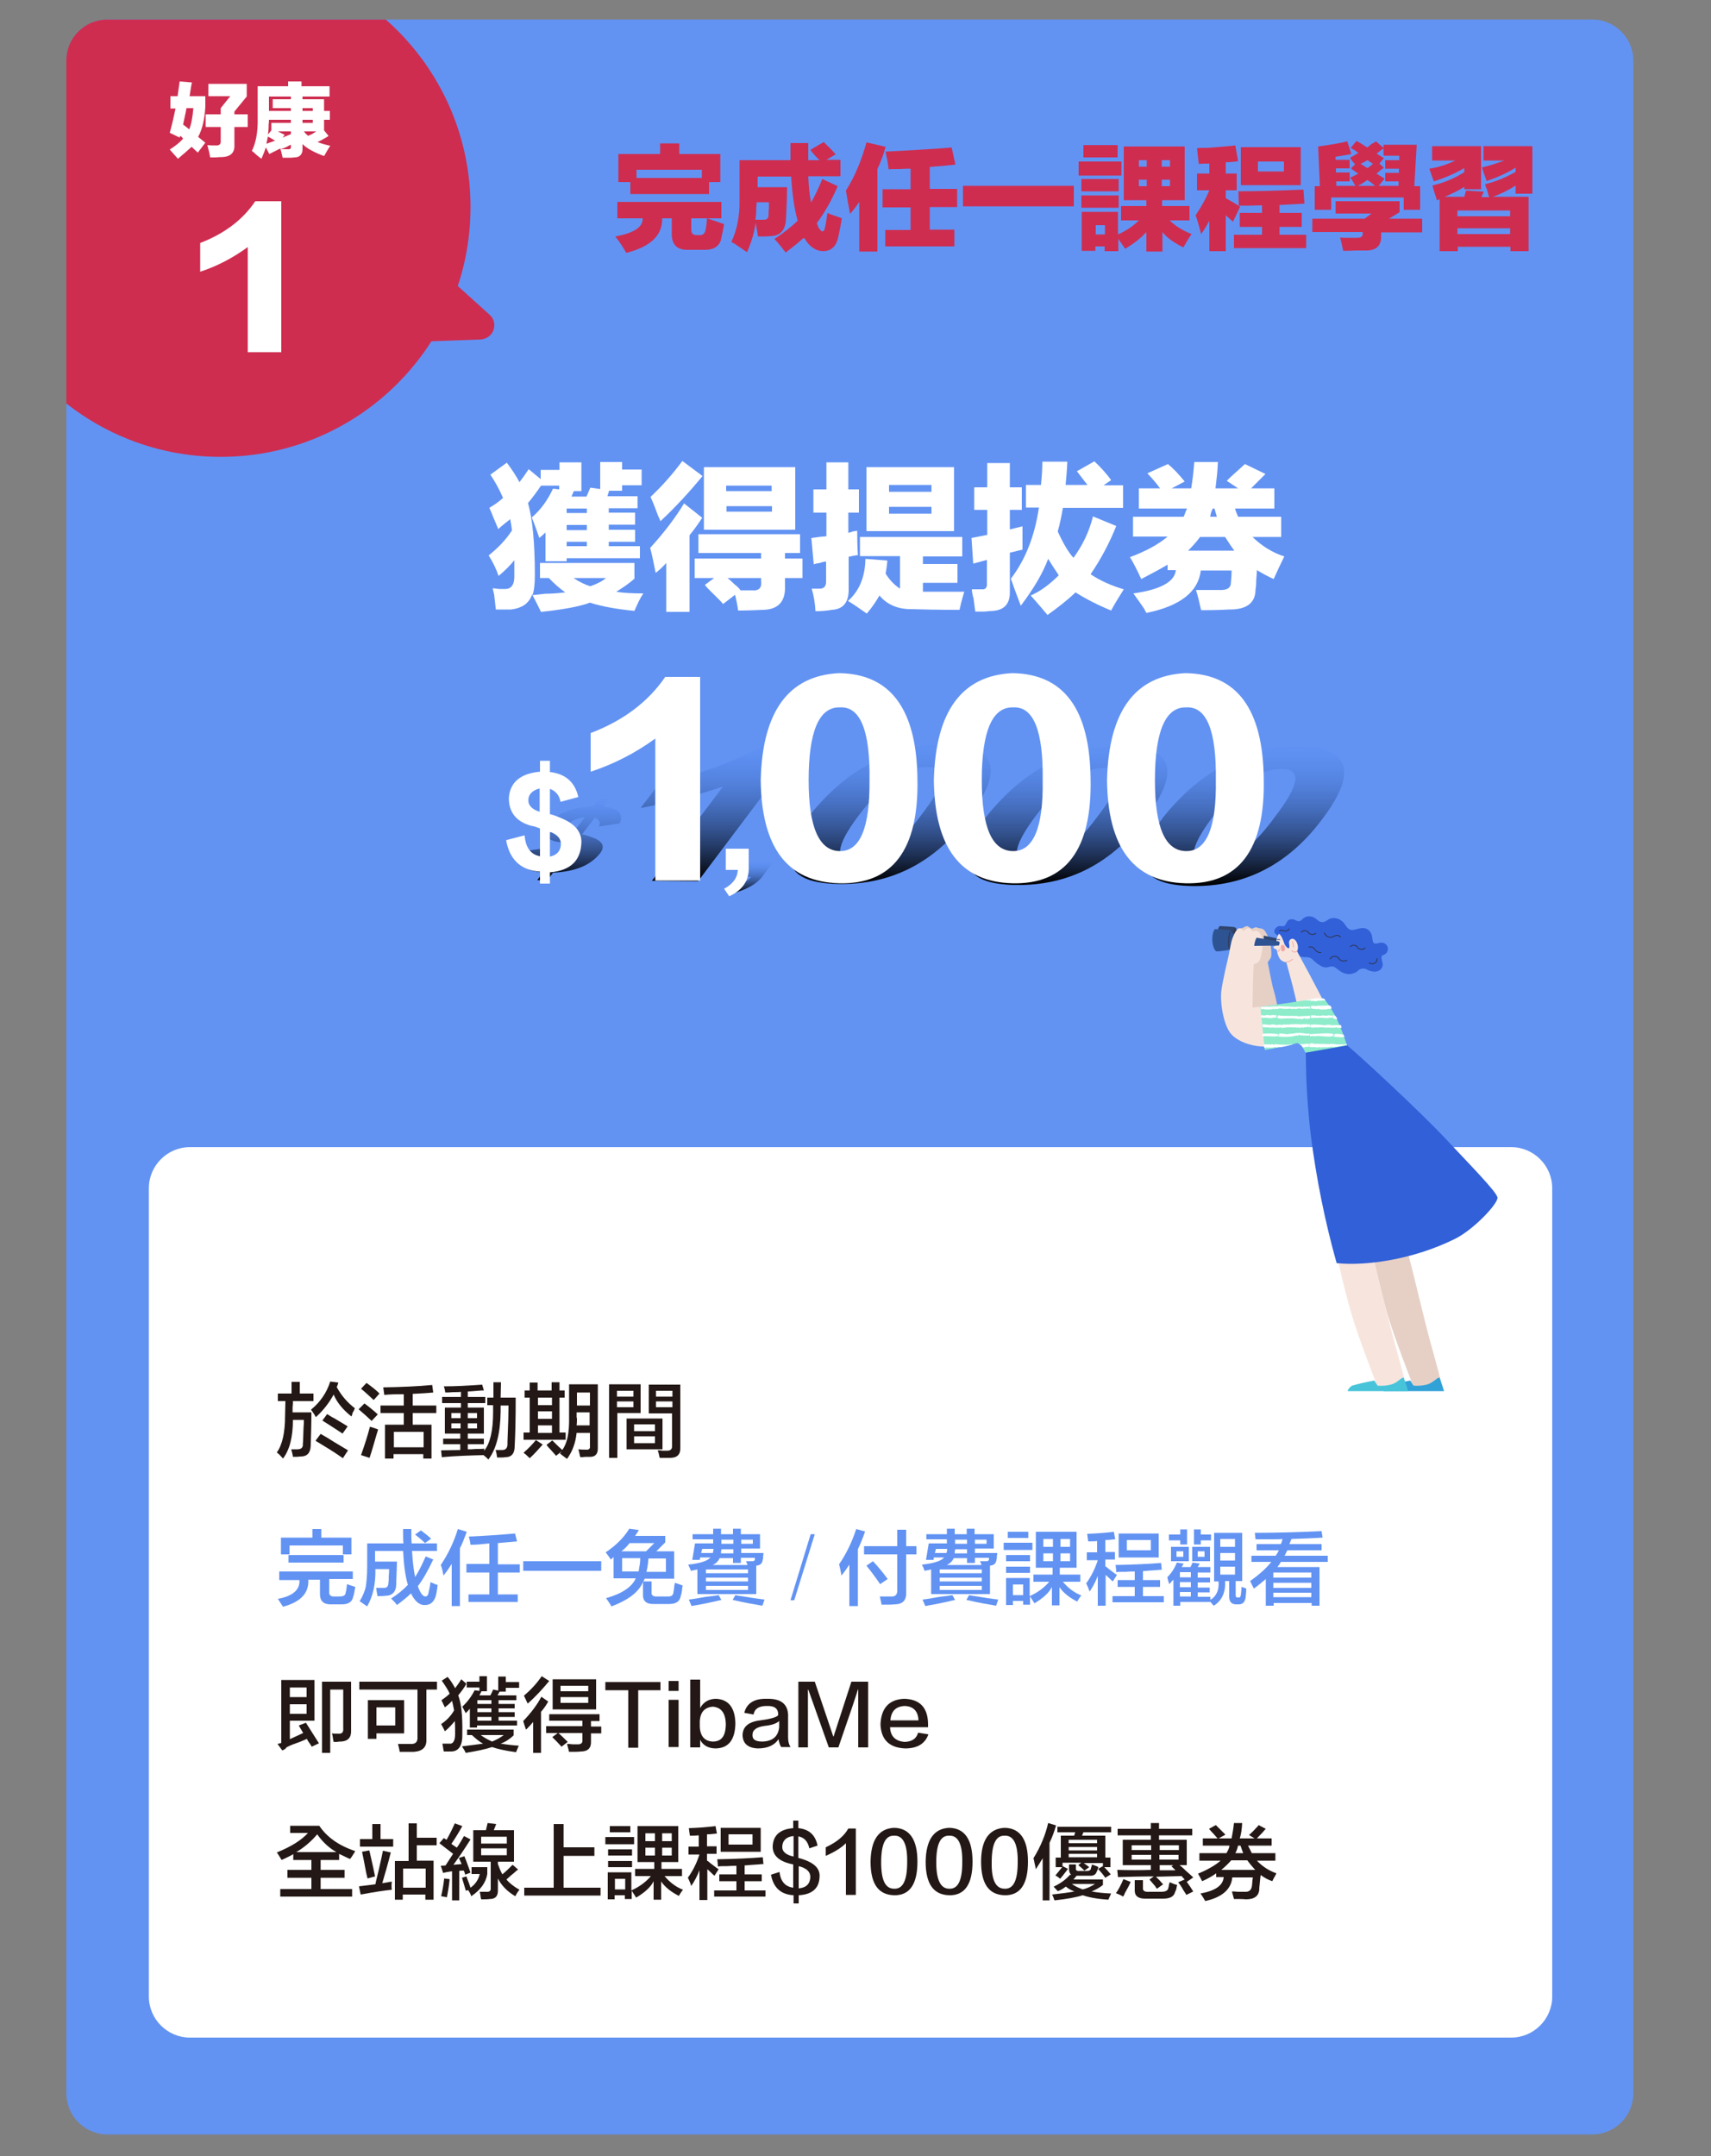<?xml version="1.0" encoding="utf-8"?>
<!-- Generator: Adobe Illustrator 24.3.0, SVG Export Plug-In . SVG Version: 6.00 Build 0)  -->
<svg version="1.1" id="圖層_1" xmlns="http://www.w3.org/2000/svg" xmlns:xlink="http://www.w3.org/1999/xlink" x="0px" y="0px"
	 viewBox="0 0 500 630" style="enable-background:new 0 0 500 630;" xml:space="preserve">
<rect x="0" y="0" width="500" height="630" fill="#808080" stroke="none"/>
<style type="text/css">
	.st0{fill:#6293F3;}
	.st1{fill:#FFFFFF;}
	.st2{clip-path:url(#SVGID_2_);}
	.st3{fill:#CE2D50;}
	.st4{fill:#E6D0C5;}
	.st5{fill:#31A2D8;}
	.st6{fill:#F7E5DD;}
	.st7{fill:#48C4DA;}
	.st8{fill:#3160D8;}
	.st9{fill:#2F456E;}
	.st10{fill:none;stroke:#303145;stroke-width:0.23;stroke-linecap:round;stroke-linejoin:round;}
	.st11{fill:none;stroke:#F3A8A3;stroke-width:0.23;stroke-linecap:round;stroke-linejoin:round;}
	.st12{fill:none;stroke:#415A96;stroke-width:0.23;stroke-linecap:round;stroke-linejoin:round;}
	.st13{fill:#F3A8A3;}
	.st14{fill:#2E5392;}
	.st15{fill:#8EECCB;}
	.st16{fill:url(#SVGID_3_);}
	.st17{fill:url(#SVGID_4_);}
	.st18{fill:url(#SVGID_5_);}
	.st19{fill:url(#SVGID_6_);}
	.st20{fill:url(#SVGID_7_);}
	.st21{fill:url(#SVGID_8_);}
	.st22{enable-background:new    ;}
	.st23{fill:#231815;}
</style>
<g id="bg">
	<path class="st0" d="M31.4,5.7h433.9c6.6,0,12,5.4,12,12v594c0,6.6-5.4,12-12,12H31.4c-6.6,0-12-5.4-12-12v-594
		C19.4,11,24.8,5.7,31.4,5.7z"/>
</g>
<g id="線條">
	<path class="st1" d="M55.5,335.2h386.1c6.6,0,12,5.4,12,12v236.2c0,6.6-5.4,12-12,12H55.5c-6.6,0-12-5.4-12-12V347.2
		C43.5,340.6,48.9,335.2,55.5,335.2z"/>
</g>
<g id="圖層_6">
	<g>
		<defs>
			<path id="SVGID_1_" d="M31.4,5.7h433.9c6.6,0,12,5.4,12,12v640.7c0,6.6-5.4,12-12,12H31.4c-6.6,0-12-5.4-12-12V17.6
				C19.4,11,24.8,5.7,31.4,5.7z"/>
		</defs>
		<clipPath id="SVGID_2_">
			<use xlink:href="#SVGID_1_"  style="overflow:visible;"/>
		</clipPath>
		<g class="st2">
			<circle class="st3" cx="64.5" cy="60.5" r="73"/>
			<path class="st3" d="M110,62.1L143.1,92c1.7,1.5,1.8,4.1,0.3,5.8c-0.7,0.8-1.8,1.3-2.9,1.4l-55.3,2c-2.3,0.1-4.2-1.7-4.3-4
				c0-0.9,0.2-1.8,0.7-2.5l22.1-31.9c1.3-1.9,3.8-2.4,5.7-1.1C109.7,61.8,109.9,61.9,110,62.1z"/>
		</g>
	</g>
</g>
<g id="T">
	<path class="st4" d="M405.3,383.5c2,7,7.1,20,7.1,20h-0.2l1,1.5c1.3,0.1,2.5,0,3.8-0.3c1.9-0.5,2.6-1.8,3.8-2.1
		c-0.1-0.3-0.2-0.6-0.2-0.9c-0.4-1.4-1.1-4.2-2.6-9.5s-5-20.4-6.5-25.8l-10.1,1.2C401.3,367.5,403.3,376.5,405.3,383.5z"/>
	<path class="st5" d="M404.3,406.5h17.7c0,0-0.8-2.4-1.3-4c-1.2,0.3-1.9,1.6-3.8,2.1c-1.2,0.3-2.5,0.4-3.8,0.3l-1-1.5
		c-2.2,0.4-4.4,0.9-6.5,1.5C405,405.3,404.5,405.8,404.3,406.5z"/>
	<path class="st6" d="M394.8,383.5c2,7,7.1,20,7.1,20h-0.2l1,1.5c1.3,0.1,2.5,0,3.8-0.3c1.9-0.5,2.6-1.8,3.8-2.1
		c-0.1-0.3-0.2-0.6-0.2-0.9c-0.4-1.4-1.1-4.2-2.6-9.5s-4.9-19.7-6.3-25.1l-10.3,0.5C390.7,367.5,392.8,376.5,394.8,383.5z"/>
	<path class="st7" d="M393.8,406.5h17.7c0,0-0.8-2.4-1.3-4c-1.2,0.3-1.8,1.6-3.8,2.1c-1.2,0.3-2.5,0.4-3.8,0.3l-1-1.5
		c-2.2,0.4-4.4,0.9-6.5,1.5C394.5,405.3,394,405.8,393.8,406.5z"/>
	<path class="st8" d="M393.3,305.2c2.2,1.5,21.9,19.8,29,27.4s15,15.6,15.3,17.3s-7,9.5-12.6,12.2c-11.8,5.8-25.4,7.9-34.4,7
		c-3.4-12.1-5.9-24.5-7.5-37c-1-8.2-1.5-16.4-1.5-24.6L393.3,305.2z"/>
	<path class="st4" d="M369.2,271.6c0.7,0.5,1.4,2.1,1.8,3.4c0.4,1.4,0.6,2.9,0.5,4.4c-0.2,1-1.2,1.6-1,2.1s1,5.6,1.8,8.2
		s1.9,9.2,1.9,9.2l-7.2-0.4l-2.8-1.7l-2.4-22.5c0,0-0.4-2.5-0.2-2.8s1-0.2,1.4-0.3s1.2-0.8,1.7-0.5s1,0.8,1.4,0.6s0.9-0.5,1.4-0.2
		S368.5,271.1,369.2,271.6z"/>
	<path class="st9" d="M362.9,272l-1.5-0.2c0,0-0.1-0.8-0.7-0.9s-3.8-0.3-4.2-0.3s-1,1.9-0.8,3.7s0.8,2.7,1.2,2.8s4.2-0.5,4.2-0.5
		L362.9,272z"/>
	<path class="st10" d="M360.9,271.4c-0.4,1.5-0.5,3.1-0.2,4.7"/>
	<path class="st9" d="M373.1,274.2l-3.8-0.8c0,0.4,0,0.9,0,1.3l3.7,0.6L373.1,274.2z"/>
	<path class="st8" d="M374.3,270.6c-1-0.2-2.1,0.9-1.9,1.8c0.2,0.6,1.5,1.3,1.5,1.3c0.5,1.8,1.6,3.3,3.1,4.3
		c2.6,1.8,4.3,1.7,4.3,1.7c0.8-0.1,1.6,0.1,2.2,0.6c0.8,0.9,1.9,1.7,3,2.2c1.2,0.5,1.8-0.1,2.8-0.1s1.9,1.4,3.3,1.9
		c1.3,0.6,2.9,0.4,4.1-0.5c0.7-0.9,2-1,2.9-0.4c1.3,0.6,2.7,0.8,3.7,0c0.7-0.6,1-1.5,0.6-2.4c-0.1-0.9-0.6-1.7,0.5-2
		c0.9-0.3,1.4-1.4,1.1-2.3c0-0.1,0-0.1-0.1-0.2c-0.4-0.9-1.4-1.3-2.7-0.9s-1.5-0.2-1.6-1s-0.2-2.5-1.8-3.2s-3.4,0.6-4.6,0.3
		s-1.5-1.7-2.5-2.5c-1-0.9-2.5-1.2-3.7-0.7c-1,0.6-1.5,1.1-2.5,0.9s-1.6-1.5-3-1.6c-0.9-0.2-1.9,0.2-2.5,0.9
		c-0.4,0.5-1.1,0.6-1.7,0.3c-0.6-0.4-1.3-0.5-2-0.3C375.6,269.2,376.1,271,374.3,270.6z"/>
	<path class="st6" d="M377.7,274.3c-0.7,0-1.1,0.7-1,1.3s0.2,1.4-0.1,1.5s-1.1-0.8-1.3-1.4s-0.9-2.7-1.6-2.8c-0.4,0.6-0.6,1.3-0.7,2
		c-0.1,1.2-0.1,1.4-0.1,1.4s-0.8,0.2-0.8,0.5s1,0.7,1,0.7c0.1,0.9,0.4,1.8,0.8,2.5c0.4,0.7,1.2,1.1,2,1.2c0,0,1.4,5.1,1.8,6.7
		s1.5,6.2,1.5,6.2l7.7-1.3c0,0-3.3-6.4-4.4-8.4s-3.5-6.5-3.5-6.5s0.5-0.5,0.2-1.8S378.1,274.3,377.7,274.3z"/>
	<path class="st11" d="M375.9,281.1c0.7,0,1.3-0.3,1.8-0.8"/>
	<path class="st11" d="M379,277.9c-0.4,0.4-1,0.4-1.4,0c0,0-0.1-0.1-0.1-0.1"/>
	<path class="st11" d="M377.7,275.1c0.1,0.5,0.3,1.6,0.3,1.6"/>
	<path class="st11" d="M374,277.4c-0.2,0.3-0.4,0.5-0.6,0.7"/>
	<path class="st12" d="M374,274.6c-0.2-0.1-0.5-0.1-0.8,0"/>
	<path class="st13" d="M375,278c0.4-0.1,0.6-0.4,0.5-1.1c-0.1-0.6-0.4-0.9-0.8-0.8s-0.5,0.5-0.4,1.1S374.6,278.1,375,278z"/>
	<path class="st10" d="M391.7,273.8c-1-1.2-2.1,0.2-3,0.1c-0.8-0.1-1.4-0.6-1.7-1.3"/>
	<path class="st10" d="M400.1,281.4c1.6,0.7,2.4-0.4,2.3-1.3"/>
	<path class="st10" d="M393.6,280.6c-0.8,0.5-1.9,0.2-2.4-0.6c-0.6-0.7-1.5-0.7-2.2-0.2c-0.1,0.1-0.2,0.2-0.3,0.4"/>
	<path class="st10" d="M384.5,272.7c-0.5,0.5-1.4,0.5-2,0c-0.1-0.1-0.2-0.2-0.2-0.3c-0.4-0.5-1.3-0.6-1.8-0.2
		c-0.1,0-0.1,0.1-0.2,0.2"/>
	<path class="st10" d="M382.5,276.8c0.6-0.3,1.4,0,1.7,0.6c0,0,0,0,0,0c0.3,0.5,1.2,1.1,1.8,0.9"/>
	<path class="st10" d="M398.9,277c-0.6,0.6-1.5,0.5-2.1,0c0,0-0.1-0.1-0.1-0.2c-0.4-0.6-1.2-0.8-1.8-0.4c-0.1,0.1-0.2,0.1-0.3,0.2"
		/>
	<path class="st10" d="M376.7,271.4c-0.2,0.5-0.8,0.8-1.4,0.6c-0.5-0.1-1.1-0.3-1.4,0.1"/>
	<path class="st14" d="M361.5,272.9l-1.5-0.2c0,0-0.1-0.8-0.7-0.9s-3.8-0.3-4.2-0.3s-1,1.9-0.8,3.7s0.8,2.7,1.2,2.8s4.2-0.5,4.2-0.5
		L361.5,272.9z"/>
	<path class="st10" d="M359.4,272.4c-0.4,1.5-0.5,3.1-0.2,4.7"/>
	<path class="st6" d="M368.8,274.4c-0.3-1-0.4-1.8-1.2-2.2s-0.9-0.1-1.4-0.1s-0.6-0.6-1.1-0.8s-0.7,0-1.1,0.3
		c-0.2,0.3-0.6,0.4-0.9,0.2c0,0,0,0-0.1-0.1c-0.3-0.4-0.9-0.5-1.3-0.2c-0.6,0.4-1.5,2.3-1.8,3.5s-0.7,3.5-0.9,4.4s-1.7,7-2.1,10.2
		s0.6,10.3,3.1,12.8s6.9,3.5,9.7,3.4l-1.3-11.6l-2.4,0.2c0,0,0.2-12,0.4-12.7c1-0.1,1.7-0.8,2-1.8c0.3-1.3,0.5-2.6,0.6-3.9
		L368.8,274.4z"/>
	<path class="st14" d="M373.7,275.1l-6.5-1.1c-0.4,0.7-0.6,1.6-0.7,2.4l7.2-0.1c0.1-0.2,0.2-0.4,0.2-0.6
		C374,275.4,373.9,275.2,373.7,275.1z"/>
	<path class="st15" d="M386.9,291.8c-0.7-0.3-4.6,0.3-6.8,0.7s-11.8,1.7-11.8,1.7l1.3,12.6c3.2-0.5,6.4-1.2,9.5-2
		c0.6,0.2,1.2,0.6,1.5,1.1c0.4,0.7,0.9,1.7,0.9,1.7l12.1-2.1c-0.7-2.4-1.6-4.7-2.6-7C389.9,296.1,388.5,293.8,386.9,291.8z"/>
	<path class="st1" d="M382.8,294.8c-0.1-0.1,0-0.1,0-0.1S382.9,294.8,382.8,294.8z"/>
	<path class="st1" d="M382.8,294.2L382.8,294.2L382.8,294.2c0,0-0.2-0.1-0.3,0s-0.2-0.1-0.6-0.1s-0.1,0.2-0.2,0.2s0-0.1-0.1-0.1
		s-0.1,0-0.1,0c-0.2-0.1-0.5-0.1-0.8,0c0,0.1-0.2,0.1-0.1,0s-1.9,0-1.9,0c-0.6,0-0.4,0.1-0.5,0.1s0,0,0-0.1s0,0-0.1,0
		c-0.4,0.1-0.5,0.2-0.3,0.1s0-0.2-0.1-0.2s-0.2,0.1-0.1,0.1s0.1,0.1-0.2,0s-0.2-0.1-0.3,0s0,0.1,0,0s-0.2,0-0.6-0.1s-0.4,0.1-0.6,0
		s-0.3,0.1-0.4,0s-0.5,0-1-0.1c-0.1,0,0.1,0.2-0.1,0.1s-0.1-0.1-0.2-0.1s-0.1,0-0.1,0s0,0,0,0c-0.2-0.2-0.6,0.2-0.5,0.1
		s-1.2,0-1.3,0s0-0.1-0.2-0.1s0,0.1-0.1,0.2s-0.1,0,0,0s-0.1-0.1-0.4-0.1c-0.5,0-0.5,0.1-0.4,0.1s0.1,0,0,0s-0.1,0.1-0.1,0
		s-1.9,0-2.2,0c0,0.1-0.1,0.1-0.1,0h-0.4l0.1,0.7c0.2,0,0.5,0,0.7-0.1c0.1,0,0.1-0.1,0.1,0s0.4,0.2,0.4,0.1s0-0.1,0,0s0.4,0.2,0.3,0
		s0.1,0.1,0.3,0.1s0.2,0,0.1-0.1s0-0.1,0,0s0.1,0.1,0.1,0.1c0.2-0.1,0.5-0.1,0.7,0c0.1,0.1,0.3-0.3,0.3-0.1s0.1,0.1,0.1,0
		s0.4,0.1,0.3,0s0-0.1,0-0.1c0.3,0.1,0.7,0.1,1.1,0c0.1-0.1,0.1-0.1,0.1,0s0.1,0.1,0.4,0s0.2-0.2,0.2-0.1s0.3-0.1,0.6,0s0.2,0,0.2,0
		s0-0.1,0.1,0s0.5,0,0.5,0.1s0.2-0.1,0.5,0s0.2-0.1,0.4,0s0.1,0,0.1,0s0-0.1,0.1-0.1s0,0.2,0.2,0.1c0.3-0.1,0.6-0.1,0.9,0
		c0,0,0,0,0.1,0s0.5,0.1,0.5,0s0.2-0.1,0.2,0s0.3-0.1,0.3,0s0.1,0,0.1,0s0.1-0.1,0.1,0s0.3-0.1,0.3,0s0.7-0.3,0.9-0.1
		c0.1,0,0.1,0,0.1,0s0,0,0.1,0c0.4,0.1,0.9,0.1,1.3,0c0-0.1,0.5,0.2,0.5,0s0.1-0.2,0.1-0.1s0,0.1,0.1,0.1s0.2,0.1,0.3,0s0.1,0,0.1,0
		s0.5,0,0.5,0c-0.2-0.1-0.2,0-0.2-0.1s0-0.1-0.1-0.1s-0.2-0.2-0.1-0.1s-0.1-0.1,0-0.3s0.3,0,0.1,0S382.7,294.4,382.8,294.2z
		 M373.1,294.7C373.1,294.7,373.1,294.7,373.1,294.7C373.3,294.7,373.2,294.8,373.1,294.7z M380.7,294.7
		C380.7,294.8,380.6,294.8,380.7,294.7C380.7,294.7,380.7,294.6,380.7,294.7L380.7,294.7z"/>
	<path class="st1" d="M374.4,296.9h-0.1C374.2,296.8,374.2,296.8,374.4,296.9C374.3,296.8,374.4,296.8,374.4,296.9z"/>
	<path class="st1" d="M373.6,296.8c0,0-0.1,0-0.4-0.1s-0.1,0-0.1,0s0,0.1,0,0s-0.1,0-0.2,0s-0.1,0.1-0.1,0s-0.5,0-0.4-0.1
		s-0.1,0.1-0.3,0s-0.3,0.2-0.2,0.1s-0.3-0.1-0.4,0s-0.1,0,0,0s-0.6-0.1-0.6,0s-0.1,0.1-0.1,0s-0.4,0-0.4-0.1s-1,0.3-1.3,0.1
		s-0.2,0.1-0.4,0c-0.1,0-0.1,0-0.2,0l0.1,0.7c0.1,0,0.3,0,0.3-0.1s0.1,0.1,0.1,0.1s0.6,0.1,0.7,0s0.1,0,0.1,0s0,0.1,0.1,0
		s0.1-0.1,0.1,0s0.5,0,1.1,0.1c0.3,0.1,0.3-0.2,0.4,0s-0.1,0,0.6-0.1c0.5,0,0.6,0,0.6-0.1s0.1-0.1,0,0s0.1,0.1,0.2,0s0.1-0.1,0.1,0
		s0.3,0.1,0.5,0.1c-0.4-0.1-0.6-0.3-0.4-0.2s-0.4-0.1-0.1-0.5s-0.1,0.2,0,0.2s0.1,0,0.1-0.1S373.4,296.7,373.6,296.8
		C373.6,296.8,373.6,296.8,373.6,296.8z M370.4,297.6C370.3,297.6,370.2,297.6,370.4,297.6S370.4,297.6,370.4,297.6z"/>
	<path class="st1" d="M373.5,297.1C373.5,297.1,373.5,297,373.5,297.1C373.6,297.2,373.5,297.2,373.5,297.1z"/>
	<path class="st1" d="M373.8,296.8c0.2,0,0.3,0,0.4,0.1C374,296.8,373.9,296.8,373.8,296.8z"/>
	<path class="st1" d="M370.4,297.6C370.3,297.6,370.2,297.6,370.4,297.6S370.4,297.6,370.4,297.6z"/>
	<path class="st1" d="M382.8,299.4c0-0.1-0.7,0-0.7-0.1s-0.2-0.1-0.2,0s-0.1,0.1-0.1,0s-0.2-0.1-0.2,0s-0.1,0.2-0.1,0s0-0.1-0.1,0
		s-0.1,0.1-0.1,0s-1.5,0.1-1.5,0s-0.2,0.2-0.2,0s-0.4,0.1-0.5,0c-0.4-0.1-0.8,0-1.1,0c0,0-0.1,0-0.2,0c-0.3-0.1-0.2,0.1-0.5,0
		s-0.4,0-0.4,0.1s-0.2-0.1-0.2,0s-0.2-0.2-0.2,0s0,0.1-0.1,0s-0.3-0.1-0.2,0s0,0.1,0,0s-0.6,0-0.7,0c-0.2,0,0.1-0.1-0.5,0
		c-0.4,0.1-0.9,0.1-1.3,0c-0.2,0-0.1,0.1-0.2,0.1c-0.6-0.2-0.6,0.5-0.6,0.1c0-0.2,0-0.1-0.2-0.2c-0.7-0.1-0.5,0.2-0.5,0
		s-0.3,0-0.8,0c-0.3,0-0.4,0-0.3,0.1s0,0.1-0.1,0c-0.7-0.1-1.4-0.2-2.1-0.2l0.1,0.8c0.1,0.1,0.3,0.1,0.5,0.1c0.2,0,0.3,0,0.3,0
		s1.2,0,1.4,0.1s0.1,0,0.1,0s0-0.1,0,0s0,0.1,0.1,0s-0.2,0,2.4,0c0.5,0,0.3-0.2,0.4-0.1s0.4,0,0.3,0.1c-0.3,0.2,1.5-0.1,1.5-0.1
		s0.2,0.1,0.2,0s0.5,0.1,0.6,0s0.8,0.1,0.8,0s0.5,0.2,0.4,0s0.1-0.1,0.1,0s0,0.1,0.1,0s0.1-0.1,0.1,0c0,0.2,0.5-0.1,0.5,0
		s0.7,0.1,0.6,0s0.1,0.1,0.2,0.1s0.3,0.1,0.3,0s0,0.1,0.3,0s0.3-0.2,0.4-0.1s0,0,0.2,0.1s0.1,0,0.2-0.1s0,0.1,0.4,0s0.7,0,0.7-0.2
		s0,0,0.1,0c0-0.1,0-0.1,0-0.2c0-0.1,0.4-0.3,0.6-0.2s0.1,0,0,0S382.7,299.5,382.8,299.4z M372,299.6c0,0,0-0.1,0.1,0.1
		S372,299.6,372,299.6L372,299.6z M374.5,299.6c0,0,0-0.1,0.1,0S374.5,299.7,374.5,299.6L374.5,299.6z M376,299.6
		C376,299.8,375.8,299.7,376,299.6C375.9,299.6,376,299.5,376,299.6L376,299.6z"/>
	<path class="st1" d="M382,299.8C382,299.8,382,299.6,382,299.8C382.2,299.9,382,299.9,382,299.8z"/>
	<path class="st1" d="M373,299.5C373,299.4,373.1,299.4,373,299.5C373,299.5,373,299.6,373,299.5z"/>
	<path class="st1" d="M372.9,302.8C372.9,302.8,372.9,302.8,372.9,302.8s0.4,0.1,0.3,0s0.1,0,0.2,0c-0.2-0.3,0-0.5,0-0.2
		s0.1-0.1,0.2,0s0.1-0.2,0-0.1s-0.2-0.3-0.1-0.3s0.1,0,0,0s0,0.1,0.1,0c0,0,0,0,0.1,0c-1.6-0.2-3.2-0.3-4.8-0.1l0.1,0.7
		C369.8,302.7,373,303,372.9,302.8z M370.3,302.3c0,0,0-0.1,0-0.1C370.4,302.1,370.4,302.4,370.3,302.3L370.3,302.3z M372.4,302.2
		C372.4,302.2,372.4,302,372.4,302.2C372.6,302.3,372.4,302.4,372.4,302.2L372.4,302.2z"/>
	<path class="st1" d="M379.7,305.1h1.6c0,0,0.1,0,0,0c-0.1-0.2,1.4-0.1,1.5,0s0,0-0.2,0.1s0.1,0.3-0.1,0.5c-0.1,0-0.1,0.1-0.1,0.2
		c-0.4,0-0.4,0.1-0.5,0s-0.2-0.1-0.2,0s0,0.1,0,0c-0.3,0.1-0.7,0.2-1,0.2C380.5,305.6,380.1,305.3,379.7,305.1z"/>
	<path class="st1" d="M371.6,305.2c0.1,0.1,0-0.1,0.2-0.1s0.1,0.1,0.1,0.1s0.4,0,0.4,0.1s0,0,0.1,0s-0.1-0.2,0.3-0.2
		s0.4,0.2,0.4,0.1s0.1-0.1,0.1,0s0,0,0.1,0c0.2-0.2,0.3,0.2,0.4,0s0.1-0.1,0.1,0s1.6,0,1.7,0.1s1.7-0.2,1.5,0s-0.1,0.1,0,0
		s0.2,0,0.1-0.1c-0.1-0.2,0.9,0,0.9-0.1c-1.2,0.4-2.5,0.7-3.8,0.9c-0.1,0-0.2-0.1-0.2,0s-0.6-0.2-0.6,0s-0.6-0.1-0.8,0
		c-0.6,0.1-1.2,0.2-1.8,0.1c0,0-0.1,0-0.1,0s-0.7,0.1-0.5,0s-0.2-0.1-0.2,0s-0.4,0.1-0.4,0s-0.1,0-0.2,0.1l-0.1-1
		C370.2,305.1,370.9,305.2,371.6,305.2z"/>
	<path class="st1" d="M382.8,292.3L382.8,292.3c0,0,0,0.1-1,0c-0.1,0-0.2,0-0.3-0.1l1.3-0.2L382.8,292.3z"/>
	<path class="st1" d="M381.1,292.3c-0.2,0-0.2,0-0.2,0l0.5-0.1C381.5,292.4,381.4,292.2,381.1,292.3z"/>
	<path class="st1" d="M382.8,294.7c0,0-0.1,0,0,0.1s0,0,0,0s-0.2,0-0.1-0.1s0-0.1-0.1-0.1s-0.2-0.2-0.1-0.1s-0.1-0.1,0-0.3
		s0.3,0,0.1,0s0.1,0.1,0.2-0.1l0,0L382.8,294.7z"/>
	<path class="st1" d="M382.8,296.9c-0.1,0,0-0.2-0.3-0.1s-0.6,0-0.6,0.1s-0.1-0.2-0.5,0l0,0c-0.7,0-1.3,0-2,0.1c0.2-0.3-5,0-5.6-0.3
		c0,0-0.3-0.1-0.2,0s0,0.1,0,0.1s-0.2,0.1-0.2,0.2s0,0.1-0.1,0.1s0.2-0.5,0-0.2s0.3,0.6,0.1,0.5s-0.1,0.1,0.4,0.2c0.2,0,1,0.2,1,0
		s0,0,0.1,0s1.2,0.1,1.3-0.1s0,0.1,0.1,0.1s0.1,0,0,0s0-0.1,0,0s0.3-0.2,0.2,0s0,0.1,0.1,0s0.1,0,0.1,0s0.9-0.1,1.2,0s0.3,0,0.3,0
		s0-0.1,0.1,0s0.2,0,0.9,0.1s0.5-0.2,0.7,0c0.7,0.3,0.9-0.1,0.8,0s0,0.1,0.1,0s0.1-0.1,0.1,0s0-0.1,0.2-0.1s0.3-0.1,0.3,0
		s1,0.2,0.9,0s0-0.1,0,0s0.2,0,0.5,0C382.9,297.5,382.8,297.6,382.8,296.9z M373.5,297.1C373.5,297.1,373.5,297,373.5,297.1
		C373.6,297.2,373.5,297.2,373.5,297.1z M377.2,297C377.2,297.1,377.1,297.1,377.2,297C377.1,296.9,377.3,296.9,377.2,297L377.2,297
		z M378.9,297.5C378.9,297.5,378.9,297.3,378.9,297.5C379,297.7,378.9,297.6,378.9,297.5L378.9,297.5z"/>
	<path class="st1" d="M382.2,300.1l0.6,0.1v-0.8c-0.1,0-0.2,0-0.2,0.1s0,0.1,0,0s-0.6,0.1-0.6,0.2S382.1,300.1,382.2,300.1z
		 M382,299.8C382,299.8,382,299.6,382,299.8C382.2,299.9,382,299.9,382,299.8L382,299.8z M382.2,300
		C382.4,300,382.1,300.2,382.2,300C382.1,300,382.2,300,382.2,300L382.2,300z"/>
	<path class="st1" d="M373.5,302.8c0.1,0.1,0.1,0.1,0.1,0.1s0-0.1,0-0.1c0.4,0-0.9,0.1,2.1,0.2c0.9,0,0.6-0.2,0.8-0.1s0.4,0.1,0.3,0
		s0,0,0.1,0c0.2,0.2,0.1-0.1,0.4,0c0.2,0.1,0.3-0.2,0.3-0.1s1-0.2,1.2-0.2s0.3,0,0.3-0.1s0-0.1,0,0s-0.1,0.2,0.2,0.1
		s0.5-0.5,0.5-0.2c0,0.1,0,0.1-0.1,0.1s0,0,0,0c1,0.1,1.9,0.1,2.9,0.1c0-0.1,0.1,0,0.1,0v-0.6c-0.5,0.1-0.9,0.1-1.4,0
		c-0.3-0.1-0.6-0.1-0.9-0.1c0-0.1-0.1-0.1-0.1,0s0,0.1,0,0c-0.3-0.1-0.7-0.1-1,0c0,0.1-0.2-0.2-0.5,0c-0.1,0-0.1,0,0,0s0-0.1-0.2,0
		c-0.8,0.2-2.4,0.2-2.4,0.3s-2.1-0.4-2.4-0.1c-0.1,0.1-0.2,0.1-0.1,0s0,0,0,0s0,0.3,0.1,0.3s0.1,0.2,0,0.1s-0.2,0.2-0.2,0
		S373.3,302.5,373.5,302.8z M374.5,302.5c0,0.1-0.1,0-0.1,0S374.5,302.4,374.5,302.5L374.5,302.5z"/>
	<path class="st1" d="M382.6,305.6c0.2-0.2-0.1-0.3,0.1-0.5c0.1,0,0.1-0.1,0.2-0.1v0.7c0,0,0,0.1,0,0.1
		C382.9,306.1,382.3,305.9,382.6,305.6z"/>
	<path class="st1" d="M382.8,294.7C382.8,294.7,382.9,294.7,382.8,294.7c0.1,0.1,0.3,0.1,0.3,0.1
		C382.8,294.9,382.8,294.9,382.8,294.7z"/>
	<path class="st1" d="M382.8,299.4C382.9,299.4,382.9,299.4,382.8,299.4z"/>
	<path class="st1" d="M382.8,305.1L382.8,305.1C382.9,305.1,382.9,305.1,382.8,305.1z"/>
	<path class="st1" d="M383.2,305.3c0,0.1-0.2,0.2-0.1,0C383.1,305.4,383.2,305.2,383.2,305.3z"/>
	<path class="st1" d="M383.2,305.2L383.2,305.2C383.2,305.2,383.2,305.2,383.2,305.2z"/>
	<path class="st1" d="M386.9,291.8c0.5,0.7,0.4,0.6,0.4,0.6s-0.1,0-0.3,0c-0.5,0-0.5-0.3-0.5-0.1s-0.5,0.1-0.5,0.1s-0.6,0.1-0.6,0
		s-0.3,0-0.4,0.1s-0.1,0-0.1,0s0-0.1,0,0c-0.3,0.1-0.6,0.1-0.9,0c-0.1-0.1-0.3,0.2-0.2,0s0,0.1-0.4,0s-0.3,0.1-0.5,0V292
		C384.2,291.7,385.5,291.6,386.9,291.8z"/>
	<path class="st1" d="M388.1,294.8C388.1,294.8,388,294.8,388.1,294.8c0,0.1-0.4,0-0.3,0.1s-0.1,0.1-0.1,0s-0.1,0.1-0.3,0.1
		c-0.2-0.1-0.5-0.1-0.7,0c0,0-0.1,0-0.2-0.1s-0.1-0.1,0,0s0,0.1-0.1,0.1s-0.5-0.3-0.3-0.1s-0.2,0.1-0.3,0s-0.1,0,0,0
		s-0.4,0.1-0.3-0.1s0,0-0.1,0c-0.4,0.1-0.8,0.1-1.2,0c0,0,0,0,0,0s-0.4,0.1-0.4,0s-0.5,0-0.5-0.1s-0.1,0-0.2-0.1s-0.1,0.2-0.1-0.6
		c0.5-0.1,1-0.2,1.4,0c0.1,0.1-0.1-0.1,0.3-0.1s0.2,0.1,0.3,0.1s0.1-0.3,0.2-0.1s0,0.1,0,0s0.4-0.1,0.4,0s1.5-0.2,1.6,0
		s0.1,0.1,0.1,0s0-0.1,0,0s-0.1-0.1,0.4-0.1c0.3,0,0.4,0,0.4,0.1s0,0.1,0,0s0-0.2,0.1-0.2s0.1,0.2,0.2,0.1c0.1,0,0.2,0,0.3,0
		l0.5,0.8C388.8,294.8,388.4,294.9,388.1,294.8z"/>
	<path class="st1" d="M382.8,294.8C382.9,294.9,382.8,294.8,382.8,294.8z"/>
	<path class="st1" d="M389.6,297.1C389.6,297.1,389.6,297,389.6,297.1C389.8,297.2,389.6,297.2,389.6,297.1z"/>
	<path class="st1" d="M390.2,296.8c-0.1,0-0.2,0-0.3-0.1C390.2,296.8,390.2,296.8,390.2,296.8z"/>
	<path class="st1" d="M389.8,296.8c-0.4,0-0.5-0.1-0.4,0s0,0.1,0,0s-0.1,0-0.2,0s-0.1,0.1-0.1,0s-0.5,0-0.4-0.1s-0.1,0.1-0.3,0
		s-0.3,0.2-0.2,0.1s-0.3-0.1-0.4,0s-0.1,0,0,0s-0.6-0.1-0.6,0s-0.1,0.1-0.1,0s-0.3,0-0.4-0.1s-1,0.3-1.3,0.1s-0.2,0.1-0.4,0
		s-0.4,0.1-0.4,0s-1.7-0.2-1.6,0s0,0.1,0,0.1v0.6c0.2,0,0.1-0.2,0.2-0.1s0.8,0.1,0.7,0s0.1,0,0.2,0c0.4,0.2,0.5-0.1,0.5,0
		s0.7,0.1,0.7-0.1s0.1,0.1,0.1,0.1s0.6,0.1,0.7,0s0.1,0,0.1,0s0,0.1,0.1,0s0.1-0.1,0.1,0s0.5,0,1.1,0.1c0.3,0.1,0.3-0.2,0.4,0
		s-0.1,0,0.6-0.1c0.5,0,0.6,0,0.7-0.1s0.1-0.1,0,0s0.1,0.1,0.2,0s0.1-0.1,0.1,0s0.3,0.1,0.5,0.1c-0.4-0.1-0.6-0.3-0.4-0.2
		s-0.4-0.1-0.1-0.5s-0.1,0.2,0.1,0.2c0,0,0.1,0,0-0.1s0.1-0.2,0.2-0.2S389.8,296.8,389.8,296.8z M386.5,297.6
		C386.4,297.6,386.4,297.6,386.5,297.6S386.5,297.6,386.5,297.6L386.5,297.6z"/>
	<path class="st1" d="M386.5,297.6C386.4,297.6,386.4,297.6,386.5,297.6S386.5,297.6,386.5,297.6z"/>
	<path class="st1" d="M389.2,299.7c0-0.2,0-0.1-0.2-0.2c-0.7-0.1-0.5,0.2-0.6,0s-0.3,0-0.8,0c-0.3,0-0.4,0-0.3,0.1s0,0.1-0.1,0
		c-1.4-0.2-2.8-0.3-4.2-0.2c-0.1,0-0.1-0.1-0.1,0.8c0.6,0.1,1.2,0.1,1.8,0c-0.1-0.1,0.5,0.3,0.5,0s0,0.1,0.5,0c0.2,0,0.3,0,0.3,0
		s1.2,0,1.4,0.1s0.1,0,0.1,0s0-0.1,0,0s0,0.1,0.1,0s-0.2,0,2.4,0c0.5,0,0.3-0.2,0.5-0.1s0.4,0,0.3,0.1s0.8,0,1.3,0
		c-0.1-0.3-0.2-0.5-0.3-0.8h-0.1c-0.4,0.1-0.9,0.1-1.3,0c-0.2,0-0.1,0.1-0.2,0.1C389.2,299.3,389.2,300,389.2,299.7z M390.7,299.7
		c0,0,0-0.1,0.1,0S390.7,299.7,390.7,299.7L390.7,299.7z M388.2,299.6c0,0,0-0.1,0.1,0.1S388.2,299.6,388.2,299.6L388.2,299.6z"/>
	<path class="st1" d="M389.2,299.5C389.2,299.4,389.4,299.4,389.2,299.5C389.3,299.5,389.2,299.6,389.2,299.5z"/>
	<path class="st1" d="M382.8,302.2v0.6c0.1,0,0.3,0,0.4,0c0.2,0,0.1-0.2,0.2-0.1c0.6,0.1,1.2,0.1,1.8,0c0,0,4,0.4,3.8,0.1
		c0,0,0,0,0,0s0.4,0.1,0.3,0s0.1,0,0.2,0c-0.2-0.3,0-0.5,0-0.2s0.1-0.1,0.2,0s0-0.2,0-0.1s-0.2-0.3-0.1-0.3s0.1,0,0,0s0,0.1,0.1,0
		l0.1,0C388.8,301.7,384.9,302.1,382.8,302.2z M388.7,302.2C388.7,302.2,388.6,302.4,388.7,302.2C388.6,302.2,388.6,302,388.7,302.2
		L388.7,302.2z M386.5,302.2c0,0,0,0.2,0,0.1C386.5,302.2,386.5,302.2,386.5,302.2L386.5,302.2z"/>
	<path class="st1" d="M382.8,305.8L382.8,305.8c0,0.4,0.7,0,2.3,0.3c0.2,0,0.2,0,0.2-0.2s0,0,0.1,0c0.3,0.4,0.5-0.1,0.5,0.1
		s0.4,0.1,0.4,0s0.3-0.1,0.2,0s0.5,0.1,0.5,0s0,0,0.1,0c0.6,0.1,1.2,0,1.8-0.1c0.2-0.1,0.7,0.1,0.7,0s0.4,0.2,0.6,0s0.1,0,0.3,0
		l3.1-0.6l-0.1-0.3c-0.1,0-0.2,0-0.2,0.1s0,0-0.1,0.1s-0.1,0.1,0,0s-1.5,0-1.5,0s-1.7,0-1.7-0.1s0,0-0.1,0s-0.2-0.2-0.4,0
		c-0.1,0-0.1,0-0.1,0s-0.1-0.1-0.1,0s0-0.1-0.4-0.1s-0.2,0.1-0.3,0.2s-0.1,0.1-0.1,0s-0.3-0.2-0.4-0.1s0-0.1-0.1-0.1s0,0.2-0.2,0.1
		s-4,0-4.2-0.2l0,0c0,0-0.1,0.1-0.1,0s-0.3-0.1-0.3,0s-0.1-0.1-0.3-0.1L382.8,305.8z M383.2,305.3c0,0.1-0.2,0.2-0.1,0
		C383.1,305.4,383.2,305.2,383.2,305.3z"/>
	<path class="st1" d="M389.8,296.8C389.8,296.8,389.8,296.9,389.8,296.8c0,0.1-0.2,0.2-0.2,0.3s0,0.1,0,0.1c-0.2,0,0.2-0.5-0.1-0.2
		s0.3,0.6,0.1,0.5s-0.1,0.1,0.4,0.2c0.3,0.1,0.5,0.1,0.8,0.1c-0.1-0.3-0.3-0.6-0.5-0.9C389.9,296.8,389.7,296.7,389.8,296.8z
		 M389.6,297.1C389.6,297.1,389.6,297,389.6,297.1C389.8,297.2,389.6,297.2,389.6,297.1L389.6,297.1z"/>
	<path class="st1" d="M389.8,302.9C389.8,302.9,389.8,302.9,389.8,302.9C389.8,302.8,389.8,302.8,389.8,302.9
		c0.5-0.1-0.7,0.1,2.2,0.2c0.9,0,0.6-0.2,0.8-0.1s0.1,0.1-0.2-0.7c-0.1,0-0.2,0-0.2,0s-2.1-0.4-2.4-0.1c-0.1,0.1-0.2,0.1-0.1,0
		s0,0,0,0s0,0.3,0.1,0.3s0.1,0.2,0,0.1s-0.2,0.2-0.2,0S389.4,302.5,389.8,302.9z M390.7,302.5c0,0.1-0.1,0-0.1,0
		S390.7,302.4,390.7,302.5z"/>
</g>
<g id="圖層_7">
	
		<linearGradient id="SVGID_3_" gradientUnits="userSpaceOnUse" x1="167.005" y1="371.79" x2="167.005" y2="395.52" gradientTransform="matrix(1 0 0 -1 0 629)">
		<stop  offset="1.000000e-02" style="stop-color:#000000"/>
		<stop  offset="0.99" style="stop-color:#4881F1;stop-opacity:0.1"/>
	</linearGradient>
	<path class="st16" d="M161.6,255l-1.6,2.2h-3l1.7-2.3c-5.5-0.3-7.3-2.4-5.4-6.2l6.2-0.9c-1.4,2.4-1,3.8,1.5,4.1l4.1-5.4
		c-0.7-0.3-1.5-0.5-2.2-0.5c-3.8-0.8-4.7-2.6-2.6-5.4c2.7-3.1,7-4.7,13.1-5l1.6-2.1h3l-1.7,2.2c4.4,0.4,6,2,4.8,4.9l-6.1,0.9
		c0.6-1.2,0.2-2-1.2-2.6l-3.7,4.9c1,0.2,2,0.5,3,0.9c3.1,1.1,3.8,2.7,2.2,4.7C172.5,252.9,168,254.7,161.6,255z M167.5,243.3
		l3.4-4.5c-2.4,0.3-4,1-5,2.1C165,242,165.5,242.8,167.5,243.3z M167.6,247.2l-3.6,4.8c1.9-0.1,3.7-0.9,5-2.3
		c0.9-1.1,0.6-1.9-1.1-2.4C167.8,247.3,167.7,247.2,167.6,247.2z"/>
	
		<linearGradient id="SVGID_4_" gradientUnits="userSpaceOnUse" x1="210.555" y1="371.5" x2="210.555" y2="411.1" gradientTransform="matrix(1 0 0 -1 0 629)">
		<stop  offset="1.000000e-02" style="stop-color:#000000"/>
		<stop  offset="0.99" style="stop-color:#4881F1;stop-opacity:0.1"/>
	</linearGradient>
	<path class="st17" d="M204,257.5l-13.5-0.1l20.8-27.6c-7.9,2.7-15.9,4.8-24.1,6.3l5.7-7.5c10.7-2,20.9-5.7,30.5-10.8l10.4,0.1
		L204,257.5z"/>
	
		<linearGradient id="SVGID_5_" gradientUnits="userSpaceOnUse" x1="219.32" y1="367.74" x2="219.32" y2="377.01" gradientTransform="matrix(1 0 0 -1 0 629)">
		<stop  offset="1.000000e-02" style="stop-color:#000000"/>
		<stop  offset="0.99" style="stop-color:#4881F1;stop-opacity:0.1"/>
	</linearGradient>
	<path class="st18" d="M213.2,261.3l-0.5-1.5c3.3-0.9,5.6-2.1,6.8-3.6H216l3.1-4.2h6.8l-2.8,3.7
		C221.4,258.2,218.1,260.1,213.2,261.3z"/>
	
		<linearGradient id="SVGID_6_" gradientUnits="userSpaceOnUse" x1="260.214" y1="370.698" x2="260.214" y2="411.51" gradientTransform="matrix(1 0 0 -1 0 629)">
		<stop  offset="1.000000e-02" style="stop-color:#000000"/>
		<stop  offset="0.99" style="stop-color:#4881F1;stop-opacity:0.1"/>
	</linearGradient>
	<path class="st19" d="M283.5,238.2c-10,13.7-22.9,20.4-38.6,20.1c-15.2-0.3-18-7.1-8.2-20.2c10.7-13.3,23.7-20.2,39-20.6
		C291,217.7,293.6,224.6,283.5,238.2z M269.1,238.3c7.5-9.7,8.1-14.4,1.9-14.2c-6.1-0.2-12.8,4.5-20,14.1c-7,9.2-7.3,13.8-1.1,13.8
		C255.9,252.1,262.3,247.5,269.1,238.3z"/>
	
		<linearGradient id="SVGID_7_" gradientUnits="userSpaceOnUse" x1="311.887" y1="370.388" x2="311.887" y2="411.2" gradientTransform="matrix(1 0 0 -1 0 629)">
		<stop  offset="1.000000e-02" style="stop-color:#000000"/>
		<stop  offset="0.99" style="stop-color:#4881F1;stop-opacity:0.1"/>
	</linearGradient>
	<path class="st20" d="M335.2,238.5c-10,13.7-22.9,20.4-38.6,20.1c-15.2-0.3-17.9-7.1-8.2-20.2c10.7-13.3,23.7-20.2,39-20.6
		C342.6,218,345.2,224.9,335.2,238.5z M320.7,238.6c7.5-9.7,8.1-14.4,1.9-14.2c-6.1-0.1-12.8,4.5-20,14.1
		c-6.9,9.2-7.3,13.8-1.1,13.8C307.6,252.4,314,247.8,320.7,238.6z"/>
	
		<linearGradient id="SVGID_8_" gradientUnits="userSpaceOnUse" x1="363.566" y1="370.078" x2="363.566" y2="410.89" gradientTransform="matrix(1 0 0 -1 0 629)">
		<stop  offset="1.000000e-02" style="stop-color:#000000"/>
		<stop  offset="0.99" style="stop-color:#4881F1;stop-opacity:0.1"/>
	</linearGradient>
	<path class="st21" d="M386.8,238.8c-10,13.7-22.9,20.4-38.6,20.1c-15.2-0.3-17.9-7.1-8.2-20.2c10.7-13.3,23.7-20.2,39-20.6
		C394.3,218.3,396.9,225.2,386.8,238.8z M372.4,238.9c7.5-9.7,8.1-14.4,1.9-14.2c-6.1-0.1-12.8,4.5-20,14.1
		c-6.9,9.2-7.3,13.8-1.1,13.8C359.3,252.7,365.7,248.1,372.4,238.9z"/>
</g>
<g id="圖層_5">
	<g class="st22">
		<path class="st3" d="M206.2,67.1c0.2-0.9,0.3-2,0.4-3.3c1.9,0.6,3.6,1.2,5,1.7c-0.2,1.1-0.4,2.3-0.8,3.9c-0.1,0.3-0.1,0.5-0.1,0.7
			c-0.6,1.9-2.2,2.9-4.6,2.9h-5.6c-2.7-0.1-4.2-1.6-4.2-4.6v-4.6h-2.8c0.1,5-3.4,8.3-10.5,10.1c-0.9-1.6-1.9-3.2-3.2-4.8
			c5.4-1,8.1-2.7,8-5.3h-7.4v-4.8h30.4v4.8H202V67c0,1.2,0.5,1.7,1.5,1.7h0.9C205.4,68.8,206,68.2,206.2,67.1z M192.9,41.9h5.6v3.1
			h12v8.2h-3.3v3.5h-23v-3.5h-3.5v-8.2h12.2V41.9z M186,49.6v2.4h19.1v-2.4H186z"/>
		<path class="st3" d="M236.8,43.8l3.9-2.3c1.2,1.2,2.4,2.3,3.5,3.6l-2.7,1.6h4.1v4.8h-9.4c0.1,3,0.4,5.6,0.8,7.7
			c1.1-1.9,2.2-4.2,3.3-6.9l4.5,2.1c-1.9,4.4-4,8-6.1,10.8c0.1,0.4,0.3,0.8,0.5,1.3c0.1,0.2,0.2,0.3,0.3,0.4
			c0.3,0.4,0.5,0.7,0.8,0.7c0.4,0,0.6-0.3,0.7-0.8c0.3-1.1,0.5-2.6,0.8-4.6c0.5,0.3,1.3,0.6,2.3,0.9c0.9,0.3,1.5,0.5,1.9,0.7
			c-0.4,2.5-0.8,4.5-1.2,6.1c-0.6,2.2-2,3.4-4.1,3.5c-2.3,0-4.2-1.3-5.7-3.9c-0.1,0.1-0.3,0.2-0.5,0.3c-1.2,1.1-2.8,2.4-4.9,4
			c-1-1.3-2.1-2.7-3.3-4c2.7-1.7,4.9-3.5,6.8-5.3c-1-3.5-1.6-7.8-1.9-12.9h-9.8v3.1h8.6c0,2.3-0.1,5.3-0.3,9
			c-0.1,3.5-1.6,5.2-4.5,5.3c-1,0.1-2.2,0.1-3.7,0.1c-0.1-0.7-0.3-2-0.7-4c-0.3,2.5-1.1,5.4-2.5,8.6c-0.4-0.3-1.1-0.7-1.9-1.3
			c-1.2-0.8-2-1.4-2.7-1.7c1.7-3.5,2.5-7.6,2.4-12.5V46.8h14.9c0-1.8,0-3.5,0-5h5.2c0,1.6,0,3.3,0,5h3.3
			C238.5,45.9,237.6,44.9,236.8,43.8z M221.1,59.1c0,0.4,0,0.9-0.1,1.6c0,1.5-0.1,2.7-0.3,3.5c0.9,0,1.6,0,2.3,0
			c1.1,0.1,1.6-0.4,1.6-1.5c0-0.4,0-1.1,0.1-1.9c0-0.8,0-1.4,0-1.7H221.1z"/>
		<path class="st3" d="M256.4,73.5h-5.3V59c-0.8,1.2-1.7,2.4-2.7,3.5c-0.1-0.5-0.2-1.3-0.4-2.3c-0.4-1.9-0.6-3.4-0.8-4.5
			c2.7-4.3,4.6-9,6-14.1l5.6,1.3c-0.6,2.2-1.4,4.4-2.4,6.5V73.5z M257.9,55.3h8.2v-6c-0.7,0-1.8,0-3.2,0.1c-1.4,0-2.5,0-3.2,0.1
			c-0.1-0.5-0.2-1.4-0.4-2.7c-0.3-1.1-0.4-2-0.5-2.5c8.1-0.4,14.5-0.8,19.3-1.2l1.1,5c-0.8,0.1-2.1,0.2-3.9,0.4
			c-1.6,0.1-2.8,0.2-3.6,0.3v6.4h8v5.3h-8v6.6h7.2V72h-20.2v-4.8h7.4v-6.6h-8.2V55.3z"/>
		<path class="st3" d="M281.4,54.3h32.4v6h-32.4V54.3z"/>
		<path class="st3" d="M315.2,47.2h12.5v4.1h-12.5V47.2z M316,52.3h10.9v3.6H316V52.3z M316,57.1h10.9v3.6H316V57.1z M327.7,60.2
			h7.3v-1.7h-6.6V42.8h17.8v15.7h-6.6v1.7h8v4.2h-5.8c1.6,1.6,3.7,2.9,6.4,4c-0.7,1-1.5,2.3-2.4,3.9c-2.8-1.4-4.9-2.9-6.1-4.5v5.7
			H335v-5.7c-1.6,1.8-3.7,3.4-6.2,4.9c-0.6-0.9-1.3-1.9-2-2.9v3.6h-4V72h-2.7v1.3h-4V61.9h10.6v6.6c2.5-1.1,4.5-2.5,6.1-4.1h-5.2
			V60.2z M316.6,42.4h10V46h-10V42.4z M320.2,65.8v2.7h2.7v-2.7H320.2z M332.8,46.8v1.9h2.3v-1.9H332.8z M332.8,52.5v1.9h2.3v-1.9
			H332.8z M341.9,46.8h-2.4v1.9h2.4V46.8z M339.5,52.5v1.9h2.4v-1.9H339.5z"/>
		<path class="st3" d="M349.8,43.3c0.7-0.1,1.8-0.1,3.2-0.1c3.7-0.3,6.4-0.5,8-0.7l0.8,4.6c-1.2,0.2-2.3,0.3-3.6,0.3v3.3h3.2v4.9
			h-3.2v2.3c1.6,0.9,3,1.7,4.2,2.5l-2.1,4.4l-2.1-1.9v10.5h-4.8v-8.9c-0.8,1.5-1.6,2.8-2.4,3.9c-0.1-0.4-0.2-0.8-0.4-1.5
			c-0.5-1.9-0.9-3.2-1.2-4c1.8-2.7,3.1-5.1,4-7.3h-3.6v-4.9h3.6v-2.9c-1.1,0-2.1,0-3.1,0.1L349.8,43.3z M362.3,62.2h6.5V60
			c-2.5,0.1-4.7,0.1-6.8,0.1l-0.1-4.2c5.6,0,11.9-0.2,19-0.5l0.3,4.1c-1.2,0.1-3.6,0.2-7.3,0.4v2.3h6.5v4.1h-6.5v2.3h7.8v3.9h-21.1
			v-3.9h8.2v-2.3h-6.5V62.2z M380.1,54.1h-17.5V43h17.5V54.1z M367.6,47.2v2.9h7.6v-2.9H367.6z"/>
		<path class="st3" d="M383.5,63.9h15.3l2-1.5h-10.5v-3.6H409V62l-3.1,1.9h9.7v4h-12v1.3c0,2.6-1.4,3.9-4.1,4c-0.6,0-1.7,0-3.3,0
			c-1.8,0.1-3,0.1-3.7,0.1c-0.4-2.2-0.8-3.5-0.9-3.9c0.4,0.1,2.1,0.1,4.9,0.1c1.2,0,1.8-0.4,1.7-1.3v-0.4h-14.7V63.9z M402.1,41.3
			l2.3,2c-0.8,0.5-1.5,1.1-2.1,1.6c0.6,0.4,1.3,0.8,2.1,1.3l-1.3,1.6l1.3,1.2c-0.2,0.2-0.5,0.4-1.1,0.8c-0.4,0.4-0.8,0.8-1.1,0.9
			c0.6,0.4,1.4,0.9,2.4,1.5l-1.7,2.1h5.8V53h-3.9v-2.5h4v-1.2h-4v-2.5h4.1v-1.3h-4.6v-3.2h9.7l-0.7,12.1h1.7v6.9h-4.8v-3.6H389v3.6
			h-4.8v-6.9h1.5l-0.5-11.6c3.7-0.5,6.6-1,8.5-1.5l1.2,3.7c-1.2,0.3-2.8,0.5-4.6,0.8v0.9h4.1v2.5h-4v1.2h4V53h-3.9v1.3h5.6
			c-0.1-0.2-0.3-0.4-0.5-0.8c-0.4-0.8-0.8-1.3-1.1-1.6c1-0.4,1.8-0.8,2.4-1.2c-0.3-0.2-0.7-0.4-1.2-0.8c-0.4-0.3-0.7-0.5-0.9-0.7
			l1.2-1.2c-0.5-0.5-1-1.1-1.5-1.9c0.3-0.2,0.7-0.4,1.3-0.7c0.5-0.4,0.9-0.6,1.2-0.7c-0.3-0.2-0.6-0.4-1.1-0.8
			c-0.5-0.3-0.9-0.5-1.2-0.7l1.7-2c0.6,0.3,1.5,0.8,2.5,1.5c0.3,0.2,0.5,0.3,0.7,0.4c0.3-0.3,0.7-0.6,1.3-1.1
			C401.4,41.8,401.8,41.5,402.1,41.3z M399.6,52.6c-0.9,0.6-1.8,1.2-2.8,1.7h5c-0.3-0.3-0.7-0.6-1.3-1.1
			C400.1,53,399.8,52.8,399.6,52.6z M399.6,46.8c-0.4,0.3-1.1,0.6-2,1.1c0.4,0.2,0.8,0.4,1.3,0.8c0.3,0.2,0.5,0.3,0.7,0.4
			c0.3-0.1,0.6-0.4,1.1-0.8c0.3-0.2,0.4-0.3,0.5-0.4c-0.2-0.2-0.4-0.4-0.8-0.5C400,47,399.8,46.9,399.6,46.8z"/>
		<path class="st3" d="M428.4,55.7l5.2,0.3l-0.7,1.6h2.3c-0.2-0.4-0.4-1.2-0.7-2.3c-0.3-0.6-0.4-1.1-0.5-1.5c3-0.7,6-1.9,8.9-3.6V49
			c-2.4,1.5-5.2,2.8-8.5,3.9c-0.1-0.3-0.2-0.7-0.4-1.2c-0.4-1.2-0.8-2.2-0.9-2.8c1.9-0.4,4.1-1.1,6.5-2h-6.1v-4.2h14.3v13.9h-4.9
			v-2.4c-1.9,1.3-4.2,2.4-6.6,3.3h10.4v15.9h-5.3v-1.3h-15.4v1.3h-5.3V58.2c-0.3,0.2-0.5,0.3-0.8,0.3c-0.1-0.4-0.3-0.9-0.5-1.6
			c-0.4-1.1-0.6-2-0.8-2.7c3.4-0.8,6.5-2.1,9.3-3.9v-1.2c-2.5,1.5-5.4,2.8-8.9,3.9c-0.5-1.4-1-2.7-1.3-3.7c2.6-0.4,5.1-1.2,7.6-2.4
			h-6.8v-4.2h14.3v12.6h-4.9v-0.7c-1.7,1.1-3.6,2-5.7,2.9h5.7L428.4,55.7z M425.9,61.5v1.7h15.4v-1.7H425.9z M425.9,66.7v1.7h15.4
			v-1.7H425.9z"/>
	</g>
	<g class="st22">
		<path class="st1" d="M143.3,138.7l4.8-3.5c1.5,2,2.7,3.8,3.7,5.7c1-1.3,1.9-2.6,2.7-3.8l3.5,2.9v-2.7h5.5v-2.2h6.4v8.4h-2.2
			l-0.7,1.6h4.4l1.1-2.6l2.9,0.4v-7.9h6.4v2.2h5.7v4.6h-5.7v1.6H178l-0.5,1.6h8.8v3.5h-8.4v1.3h7.7v3.5h-7.7v1.5h7.7v3.5h-7.7v1.3
			h9.1v3.5h-21.4v0.9h-6.2v-8.4c-0.5,0.5-1.1,1-1.8,1.6c-0.5-1.5-1.2-3.5-2.2-6c2.6-2.2,4.6-5,6.2-8.4l1.8,0.2v-1.1h-5.3
			c-1.2,1.8-2.5,3.5-3.8,5.1c1.3,4.6,2,11.6,2,21c0,2.6-0.2,4.5-0.7,5.9c0.9-0.1,2.1-0.2,3.7-0.4c1.3,0,3.3-0.1,5.9-0.4
			c-1.6-1.1-3.2-2.5-4.8-4.2h-2.6v-4.4h27.6v4.6c-1.7,1.5-3.5,2.7-5.3,3.8c2.2,0.4,4.8,0.5,7.9,0.5c-0.9,1.3-1.7,3-2.6,5.1
			c-5.2-0.5-9.6-1.3-13-2.4c-2.9,1.1-7.7,2-14.3,2.7c-0.7-1.5-1.6-3.2-2.6-5.1c-0.9,2.6-2.9,4-6.2,4.4c-1.1,0-2.6,0-4.4,0
			c-0.1-1-0.3-2.4-0.5-4.4c-0.2-0.9-0.4-1.5-0.4-1.8c0.4,0,1,0.1,1.8,0.2c0.9,0,1.4,0,1.6,0c2.1,0.1,3-1.3,2.9-4.2
			c0-1.5,0-2.9,0-4.2c-1.2,1.5-2.7,3-4.6,4.6c-0.7-2.1-1.7-4.1-2.9-6c2.9-2.3,5.2-4.8,6.8-7.3c-0.1-1.1-0.3-2.2-0.5-3.3
			c-1.1,0.9-2.3,1.8-3.5,2.9c-0.2-0.6-0.7-1.6-1.3-3.1c-0.6-1.5-1-2.5-1.3-3.1c1.5-0.9,2.8-1.8,4-2.9
			C145.8,142.7,144.5,140.5,143.3,138.7z M165.6,148.6v1.3h5.9v-1.3H165.6z M165.6,153.4v1.5h5.9v-1.5H165.6z M165.6,158.3v1.3h5.9
			v-1.3H165.6z M167.6,168.9c1.8,1.2,3.5,2,4.9,2.4c1.8-0.6,3.4-1.4,4.6-2.4H167.6z"/>
		<path class="st1" d="M201.5,178.8h-6.8v-14.3c-1,1.1-2,2.1-3.1,2.9c-0.5-2.6-1-5-1.6-7.3c4-4.4,7.3-8.7,9.9-13l5.3,4.2
			c-1.1,1.7-2.3,3.4-3.7,5.1V178.8z M199.4,134.7l5.9,4.4c-3.7,4.5-7.7,8.9-12.3,13.2c-0.1-0.4-0.4-0.9-0.7-1.6
			c-0.6-1.7-1.3-3.5-2.2-5.5C193.5,142,196.6,138.5,199.4,134.7z M204.2,156.1h29.6v5.5h-4.4v1.6h5.1v5.7h-5.1v2.2
			c0.2,4.6-1.9,7-6.4,7.1c-2.4,0.1-4.9,0.2-7.3,0.2c-0.2-1.5-0.5-3-0.9-4.6l-3.5,2.7c-0.7-0.9-2-2.1-3.7-3.8
			c-0.7-0.7-1.3-1.3-1.6-1.8l2.7-2h-5.7v-5.7h19.4v-1.6h-18.3V156.1z M205.7,154.8v-18.3h26.7v18.3H205.7z M212.2,141.9v1.6h13.3
			v-1.6H212.2z M225.6,149.5v-1.6h-13.3v1.6H225.6z M212.6,168.9c0.5,0.4,1.2,1,2,1.8c0.9,0.7,1.5,1.3,1.8,1.8c1.1,0,2.2,0,3.3,0
			c2.1,0.2,3-0.7,2.7-2.9v-0.7H212.6z"/>
		<path class="st1" d="M247.9,135.1v7.9h3.1v6.8h-3.1v5.9c0.4-0.1,0.8-0.2,1.3-0.4c0.6-0.1,1-0.2,1.3-0.2c0,3.3,0.1,5.7,0.2,7.1
			c-0.9,0.1-1.8,0.3-2.7,0.5v9.3c0.1,3.9-1.5,6-4.9,6.2c-1.2,0.2-2.8,0.4-4.8,0.4c-0.1-2.3-0.5-4.5-1.1-6.6c0.9,0,1.6,0,2.4,0
			c1.2,0,1.8-0.7,1.8-2v-5.9c-0.4,0-1,0.1-1.8,0.4c-0.7,0.1-1.3,0.2-1.8,0.4l-0.7-7.7c1.5-0.2,2.9-0.4,4.4-0.5v-6.9h-3.8V143h3.8
			v-7.9H247.9z M251.2,156.9h30v5.7h-11.5v2.2h10.1v5.5h-10.1v2.6c3.5,0,7.6,0,12.1,0c-0.2,0.6-0.5,1.6-0.9,3.1
			c-0.2,1-0.4,1.7-0.5,2.2c-6.3,0-10.9-0.1-13.7-0.2c-4.1,0.1-7.4-1.2-9.7-4c-0.9,1.6-2.1,3.4-3.7,5.3c-1.8-1.3-3.7-2.6-5.5-3.7
			c3.3-2.9,5-7,5.1-12.3l6.4,0.5c-0.1,1.5-0.3,2.7-0.5,3.8c1.1,1.8,2.5,3.3,4.2,4.4v-9.5h-11.7V156.9z M253.2,155.2v-18.7h25.6v18.7
			H253.2z M259.8,141.7v2h12.4v-2H259.8z M272.2,150.1v-2h-12.4v2H272.2z"/>
		<path class="st1" d="M295.1,135.3v7.1h3.5v6.6h-3.5v5.7l3.7-0.9c0,2.7,0,4.9,0,6.8l-3.7,0.9v11.3c0.1,3.5-1.5,5.4-4.8,5.7
			c-0.6,0-1.5,0.1-2.6,0.2c-1.1,0-2,0-2.7,0c-0.1-0.9-0.3-2.1-0.5-3.8c-0.4-1.3-0.5-2.3-0.5-2.7h2.9c1.1,0.1,1.6-0.5,1.5-1.8v-6.8
			l-4,1.1l-0.5-7.5l4.6-0.9V149h-3.8v-6.6h3.8v-7.1H295.1z M326.2,153.7c-2,5-4.5,9.7-7.5,14.1c2.7,1.8,5.9,3.3,9.7,4.4
			c-1.3,2.1-2.6,4.1-3.7,6.2c-3.9-1.6-7.4-3.4-10.4-5.3c-2.3,2.2-5.1,4.4-8.2,6.6c-0.9-1.1-2.5-3-4.9-5.7c2.8-1.2,5.5-3.2,8.2-5.9
			c-1-1.5-2-3-3.1-4.8c-1.6,4.3-4.3,8.8-8,13.7c-0.4-1.1-1-2.7-1.8-4.8c-0.5-1.5-0.9-2.5-1.1-3.1c4.3-5.6,7-12.6,8.2-20.8h-3.8v-6.6
			h4.4c0.2-2.1,0.4-4.3,0.4-6.8h7.3c-0.1,2.4-0.3,4.7-0.5,6.8h6.4c-1-1.2-2-2.6-3.1-4l5.1-2.9c1.7,1.6,3.4,3.4,4.9,5.5l-2.2,1.5h5.7
			v6.6h-17.6c-0.4,2.4-0.9,4.8-1.5,6.9c1.7,3.7,3.2,6.2,4.6,7.7c2.7-3.7,4.6-7.7,5.7-12.1L326.2,153.7z"/>
		<path class="st1" d="M372.8,148.6h-11.9c0.2,0.7,0.5,1.5,0.9,2.4h12.6v5.9H366c2.8,2.7,5.9,4.6,9.3,5.7c-1.1,2.2-2.1,4.4-3.1,6.6
			c-1.6-0.7-3.2-1.6-4.9-2.6c0,0.6-0.1,1.6-0.2,2.9c0,1.3-0.1,2.3-0.2,2.7c0,4-2.6,6-7.9,5.9c-1.5,0.1-4.1,0.2-8,0.2
			c-0.5-2.3-1-4.3-1.5-5.9c2.2,0,4.5,0,6.9,0c2.2,0.1,3.3-0.6,3.3-2.2c0.1-1,0.2-2.1,0.2-3.5h-9c-0.7,6.2-6,10.4-15.9,12.4
			c-0.1-0.2-0.4-0.7-0.7-1.3c-0.6-0.9-1.6-2.3-3.1-4.4c7.9-1.1,12.1-3.4,12.4-6.8h-2.4v-1.6c-2.2,1.3-4.8,2.7-7.7,4.2
			c-1.1-2.4-2.2-4.6-3.3-6.4c4.6-1.7,8.3-3.7,11-6h-10.1V151h14.8c0.1-0.2,0.3-0.7,0.5-1.3c0.2-0.5,0.4-0.9,0.5-1.1h-14.1v-5.9h6.2
			c-1.1-1.5-2.3-2.9-3.7-4.4l6-2.7c1.5,1.2,3.1,2.9,4.9,5.1l-3.8,2h5.7c0.4-2.4,0.7-5,0.9-7.7h6.9c-0.1,2.7-0.4,5.2-0.7,7.7h6.6
			l-3.3-2.2c0.2-0.2,0.6-0.6,1.1-1.1c1.8-1.6,3.2-2.9,4.2-3.8l6,2.9c-0.4,0.4-0.9,0.9-1.5,1.5c-1.1,1.1-2,2-2.7,2.7h6.8V148.6z
			 M360.7,160.9c-0.9-1.2-1.8-2.6-2.7-4h-7.3c-1.1,1.5-2.3,2.8-3.5,4H360.7z M355.6,151l-0.7-2.4h-0.5c-0.2,0.4-0.5,1-0.7,2
			c0,0.1,0,0.2,0,0.4H355.6z"/>
	</g>
	<g class="st22">
		<path class="st1" d="M82.2,102.9h-9.8V72.2c-4.4,3.2-9,5.6-13.9,7.2V71c7-2.7,12.4-6.7,16.1-12.2h7.6V102.9z"/>
	</g>
	<g class="st22">
		<path class="st1" d="M49.7,28.1h2.2c0.2-1.4,0.4-2.8,0.6-4.3l3.6,0.3c-0.1,0.3-0.2,0.8-0.3,1.5c-0.2,1.1-0.3,2-0.4,2.5H60v3.1
			c-0.2,3.7-0.9,6.6-2.1,8.8l2.1,1.7l-2.2,2.9l-1.8-1.7c-1.3,1.2-2.6,2.3-4,3.5c-0.7-0.8-1.5-1.7-2.4-2.7c1.7-1.1,3-2.1,3.9-3.2
			c-0.2-0.3-0.5-0.6-0.8-0.8c-0.1,0.2-0.2,0.3-0.2,0.5l-2.9-1.4c0.7-2.4,1.2-4.8,1.7-7.1h-1.5V28.1z M54.5,31.6
			c-0.3,1.7-0.7,3.3-1,4.8c0.6,0.4,1.2,0.9,1.8,1.4c0.6-1.5,1-3.6,1.2-6.2H54.5z M72.1,24.6v3.6l-3.6,4.4v0.8h3.9v3.7h-3.9v5.3
			c0.1,2.2-1.1,3.4-3.6,3.5c-0.4,0-1.1,0-1.9,0.1c-0.7,0-1.2,0-1.6,0c-0.1-0.9-0.4-2.1-0.8-3.6c0.8,0.1,1.6,0.1,2.4,0.1
			c1.1,0.1,1.6-0.4,1.5-1.4v-4h-4.4v-3.7h4.4v-1.8l2.8-3.5h-6.4v-3.6H72.1z"/>
		<path class="st1" d="M88.1,23.8v1.4h8.2v3h-7.9V29h6.3v3.4h1.7V35h-1.7v3.1l1.3,1.6c-0.1,0.1-0.2,0.2-0.4,0.3
			c-1.2,0.7-2.1,1.2-2.8,1.5c0.7,0.3,1.9,0.7,3.7,1.1c-0.4,0.6-0.9,1.4-1.5,2.5c-0.1,0.2-0.2,0.4-0.3,0.5c-3-1.1-5.1-2.3-6.3-3.5
			v1.2c0.1,1.8-0.8,2.7-2.4,2.7c-0.5,0.1-1.6,0.1-3.4,0.1c-0.3-1.3-0.5-2.2-0.7-2.7L78.7,45l-1-1.9c-0.1,0.1-0.1,0.3-0.2,0.5
			c-0.2,0.7-0.6,1.6-1.1,2.8c-0.3-0.2-0.8-0.6-1.4-1.1c-0.6-0.6-1.1-1-1.4-1.2c1.2-2.4,1.8-5.6,1.7-9.7v-9.2h8.9v-1.4H88.1z
			 M77.9,42l2.5-0.9l-2.1-1.2c-0.1,0.4-0.2,1-0.4,1.8C77.9,41.8,77.9,41.9,77.9,42z M79.4,35.9H85V35h-6.4c0,0.3,0,0.8-0.1,1.4
			c0,1.4-0.1,2.3-0.2,2.9l1-1.2V35.9z M79.7,31.6V29H85v-0.8h-6.4v4.2H85v-0.8H79.7z M82.6,40.2l2.4-1v-0.8h-3.8l2,1L82.6,40.2z
			 M85,42.3c-0.3,0.1-0.7,0.3-1.2,0.6c-0.8,0.4-1.4,0.6-1.9,0.7c0.8,0,1.5,0,2.1,0c0.8,0.1,1.1-0.2,1-0.8V42.3z M91.4,31.6h-3v0.8h3
			V31.6z M88.4,35.9h3V35h-3V35.9z M90.1,39.7c0.1-0.1,0.3-0.2,0.6-0.3c0.5-0.2,1.1-0.6,1.7-1h-3.6C89.2,38.9,89.6,39.4,90.1,39.7z"
			/>
	</g>
	<g class="st22">
		<path class="st23" d="M81.2,409.4v-2.2h4v-3.4h2.4v3.4h4v2.2h-6c0,0.4,0,1.1-0.1,1.9c0,0.6,0,1.1,0,1.4H91c0,3.2-0.1,6.5-0.2,9.8
			c-0.1,2.1-1.1,3.1-2.9,3.1c-0.8,0.1-1.5,0.1-2.3,0.1c-0.1-0.8-0.3-1.5-0.5-2.2c0.6,0,1.2,0,1.8,0c1.1,0,1.7-0.5,1.6-1.6
			c0.1-0.9,0.1-2.4,0.2-4.6c0.1-1.1,0.1-1.9,0.1-2.4h-3.2c0,5.1-1,8.8-2.9,11.3c-0.2-0.2-0.6-0.7-1.2-1.3c-0.3-0.2-0.4-0.3-0.6-0.5
			c1.6-2.2,2.4-5.8,2.4-10.6l0.1-4.4H81.2z M102.7,413.9c-2.4-1.9-4.2-4-5.2-6.4c-1.3,2.4-3,4.6-5.2,6.6c-0.2-0.4-0.5-0.9-1-1.6
			c-0.2-0.2-0.3-0.4-0.4-0.6c2.7-2.2,4.6-5,5.6-8.2l2.4,0.3c-0.1,0.1-0.1,0.3-0.2,0.6c-0.1,0.3-0.2,0.5-0.3,0.7
			c1.4,2.6,3.2,4.6,5.3,6.2c-0.1,0.3-0.3,0.8-0.7,1.4C103,413.3,102.8,413.6,102.7,413.9z M100.2,426.1c-2.5-1.8-5.2-3.4-8-5.1
			l1.5-2c0.9,0.5,2.3,1.3,4,2.4c1.8,1.1,3.2,1.9,4,2.4L100.2,426.1z M100.1,418.9c-1.4-0.9-3.3-2.2-5.9-3.8l1.4-1.9
			c0.5,0.3,1.2,0.8,2.2,1.3c1.7,1,3,1.8,3.8,2.3L100.1,418.9z"/>
		<path class="st23" d="M108.6,415.2c-1.3-1.2-2.6-2.4-3.8-3.4l1.7-1.7c1.4,1,2.7,2.1,3.9,3.2L108.6,415.2z M108,426l-2.5-0.8
			c1.1-3.1,2-5.9,2.6-8.3c0.8,0.2,1.6,0.5,2.4,0.8c-0.3,0.9-0.7,2.3-1.3,4.4C108.7,423.8,108.3,425.1,108,426z M109.2,409.1
			c-1.5-1.4-2.7-2.5-3.7-3.3l1.6-1.7c1.4,1,2.7,2,3.8,3.1L109.2,409.1z M112.3,407.6l-0.3-2.2c5.4-0.1,10.2-0.3,14.3-0.7l0.3,2.2
			c-2,0.2-4,0.3-6,0.4v3.4h6.9v2.2h-6.9v3.4h5.5v9.9h-2.4v-1.3h-8.7v1.3h-2.5v-9.9h5.5v-3.4h-6.8v-2.2h6.8v-3.3
			C116.2,407.4,114.3,407.4,112.3,407.6z M115.1,418.4v4.5h8.7v-4.5H115.1z"/>
		<path class="st23" d="M130.1,406.9c0-0.1,0-0.3-0.1-0.7c-0.1-0.5-0.2-0.9-0.3-1.1c3.4,0,7.1-0.2,11.2-0.5l0.5,1.7
			c-0.4,0-1,0-1.8,0.1c-1.3,0.1-2.3,0.2-2.9,0.2v1.6h5.1v1.8h-5.1v1.3h4.7v7.6h-4.7v1.5h4.7v1.6h-4.7v1.5c0.6,0,1.4,0,2.4-0.1
			c1.1,0,1.9,0,2.4-0.1v0.6c1.7-2.1,2.6-5.8,2.6-11.3v-2h-1.7v-2.2h1.8v-4.5h2.2l-0.1,4.5h4.4c0,5.9-0.1,10.6-0.3,14.2
			c0,2.1-0.9,3.2-2.7,3.2c-0.5,0.1-1.3,0.1-2.4,0.1c-0.1-0.2-0.1-0.6-0.2-1.1c-0.1-0.6-0.2-0.9-0.3-1.1c0.7,0,1.3,0,2,0
			c1,0,1.5-0.6,1.5-1.7c0-0.1,0-0.4,0-0.8c0.2-4.8,0.3-8.3,0.3-10.5h-2.3c0,0.6,0,1.2,0,1.8c-0.1,6.4-1.3,11-3.6,14
			c-0.4-0.5-0.9-0.9-1.4-1.3c-3.8,0.1-7.9,0.2-12.2,0.6l-0.2-2l5.6-0.1V422h-5v-1.6h5v-1.5H130v-7.6h4.7V410h-5.5v-1.8h5.5v-1.5
			c-0.5,0.1-1.3,0.1-2.3,0.1C131.4,406.9,130.6,406.9,130.1,406.9z M131.9,412.9v1.5h2.7v-1.5H131.9z M131.9,415.9v1.5h2.7v-1.5
			H131.9z M139.4,412.9h-2.7v1.5h2.7V412.9z M136.7,415.9v1.5h2.7v-1.5H136.7z"/>
		<path class="st23" d="M153.3,408.4v-2.1h1.5V404h2.3v2.3h4.1v-2.4h2.3v2.4h1.5v2.1h-1.5v10.2h1.8v2.1H153v-2.1h1.8v-10.2H153.3z
			 M154.8,426.1c-0.9-0.9-1.5-1.4-1.8-1.6c1.6-1.4,2.7-2.6,3.6-3.7l2,1.3C157.2,423.7,156,425,154.8,426.1z M157.2,408.4v2.2h4.1
			v-2.2H157.2z M157.2,412.4v2.2h4.1v-2.2H157.2z M157.2,416.5v2.2h4.1v-2.2H157.2z M162.5,425.4c-0.3-0.4-0.8-0.9-1.5-1.7
			c-0.6-0.6-1-1.1-1.3-1.5l1.7-1.3c1.1,1.1,2,2,2.9,2.8c1.4-1.8,2.1-5,2-9.6v-9.6h8.4v18.8c0,1.6-0.8,2.4-2.2,2.4
			c-0.3,0-0.7,0-1.4,0c-0.7,0.1-1.2,0.1-1.5,0.1c-0.1-0.2-0.2-0.6-0.3-1.2c-0.1-0.5-0.2-0.9-0.3-1.1c0.8,0.1,1.5,0.1,2.2,0.1
			c0.9,0.1,1.3-0.3,1.2-1v-3.9h-3.9c-0.3,2.9-1.2,5.4-2.8,7.6c-0.4-0.3-0.9-0.7-1.6-1.2c-0.2-0.2-0.3-0.3-0.5-0.4
			c0.1-0.1,0.2-0.2,0.3-0.3c0.1-0.1,0.1-0.2,0.2-0.3L162.5,425.4z M168.6,414.3c0,0.8,0,1.5-0.1,2.2h3.8v-3.8h-3.8V414.3z
			 M168.6,406.9v3.8h3.8v-3.8H168.6z"/>
		<path class="st23" d="M178,426.1v-21.6h9.2v8.4h-6.8v13.1H178z M180.3,406.4v1.7h4.8v-1.7H180.3z M180.3,411.2h4.8v-1.7h-4.8
			V411.2z M183.1,423.5v-9h10.5v9H183.1z M185.3,416.2v2h6.1v-2H185.3z M185.3,421.7h6.1v-2h-6.1V421.7z M192.8,426
			c-0.1-0.2-0.1-0.5-0.2-0.8c-0.1-0.6-0.3-1.1-0.4-1.4c0.3,0,0.8,0,1.4,0.1c0.6,0,1.1,0,1.4,0c0.9,0,1.4-0.4,1.4-1.3V413h-6.8v-8.4
			h9.2v18.4c0.1,2-0.9,3-3,3C194.9,426,193.9,426,192.8,426z M191.7,406.4v1.7h4.8v-1.7H191.7z M191.7,409.5v1.7h4.8v-1.7H191.7z"/>
	</g>
	<g class="st22">
		<path class="st0" d="M81.6,461.4v-2.2h21.5v2.2h-6.9v3.7c-0.1,1,0.5,1.5,1.6,1.4h1.5c1.1,0,1.7-0.4,1.7-1.1
			c0.2-0.6,0.3-1.5,0.4-2.5c0.6,0.2,1.4,0.5,2.4,0.8c0,0.1,0,0.3-0.1,0.7c-0.2,1.1-0.3,1.8-0.5,2.2c-0.3,1.5-1.4,2.2-3.3,2.2h-3.3
			c-2.1,0-3.1-1-3.1-3v-4.2h-3.4c0.2,3.9-2.2,6.5-7.4,7.9c-0.6-0.9-1.1-1.7-1.5-2.3c4.4-0.8,6.5-2.7,6.3-5.5H81.6z M82.1,454.2v-4.9
			h9.2v-2.5h2.6v2.5h8.8v4.9h-2.5v-2.6H84.6v2.6H82.1z M84.3,456.6v-2.2h16.1v2.2H84.3z"/>
		<path class="st0" d="M124.2,469c-1.6,0.1-3-1.1-4.1-3.4c-1.1,1.1-2.5,2.2-4.1,3.4c-0.4-0.6-1-1.2-1.7-1.9c1.9-1.2,3.6-2.6,4.9-4
			c-0.8-2.6-1.2-5.9-1.4-9.9h-8.2v3.1h6.4c0,1.3-0.1,3.2-0.2,5.7c0,0.2,0,0.5,0,0.7c0,2.4-1.1,3.6-3.2,3.6c-0.6,0.1-1.3,0.1-2.3,0.1
			c0-0.3-0.1-0.7-0.2-1.2c-0.1-0.6-0.1-1-0.2-1.2c0.8,0,1.4,0,2,0c1.1,0.1,1.6-0.4,1.6-1.5c0.1-0.5,0.1-1.2,0.1-2
			c0.1-0.9,0.1-1.5,0.1-2h-4c0.1,4.3-0.7,7.9-2.4,10.9c-0.1-0.1-0.3-0.2-0.6-0.4c-0.8-0.6-1.3-0.9-1.6-1.1c0.9-1.5,1.5-2.9,1.8-4.3
			c0.2-1.3,0.4-3.3,0.4-6v-6.6h10.6c-0.1-0.9-0.1-2.3-0.1-4.2h2.4c0,1.9,0,3.3,0.1,4.2h7.4v2.2h-7.3c0.2,3.2,0.5,5.7,0.9,7.6
			c0.9-1.3,1.9-3.3,3.1-6l2.2,0.9c-1.6,3.4-3.1,6-4.5,7.8c0.1,0.1,0.1,0.2,0.1,0.3c0.7,1.8,1.4,2.7,2.1,2.7c0.4,0,0.8-0.3,0.9-1
			c0.3-1.2,0.5-2.2,0.6-3.2c0.4,0.2,0.9,0.4,1.6,0.7c0.2,0.1,0.4,0.1,0.5,0.1c-0.2,1.7-0.4,2.9-0.7,3.7
			C126.6,468.3,125.6,469,124.2,469z M124.2,450.9c-0.9-0.9-1.9-1.7-2.9-2.5l1.7-1.2c1.1,0.8,2.1,1.6,3,2.4L124.2,450.9z"/>
		<path class="st0" d="M129.6,460.4c-0.2-1.1-0.4-2.1-0.8-3.1c2.1-3.1,3.8-6.6,5-10.5l2.6,0.8c-0.7,1.9-1.3,3.5-2,4.8v16.9H132V457
			c-0.1,0.1-0.2,0.3-0.4,0.6C131.1,458.4,130.4,459.4,129.6,460.4z M137.5,451.4c-0.1-0.9-0.3-1.7-0.5-2.4c4.5-0.2,9-0.5,13.5-0.9
			l0.6,2.3c-1.8,0.2-3.6,0.3-5.6,0.5v6.2h6.4v2.4h-6.4v6.4h5.8v2.2h-14.4v-2.2h6.1v-6.4h-6.7V457h6.7v-6
			C141.1,451.2,139.3,451.4,137.5,451.4z"/>
		<path class="st0" d="M152.9,459v-2.8h22.8v2.8H152.9z"/>
		<path class="st0" d="M178.7,469.4c-0.1-0.1-0.2-0.2-0.3-0.5c-0.6-0.9-1-1.5-1.3-1.9c4.6-1.3,7.5-3.2,8.7-5.8h-6.5v-6.2l-0.8,0.7
			c-0.1-0.1-0.2-0.3-0.4-0.6c-0.2-0.3-0.6-0.8-1.1-1.5c3-2,5.3-4.3,6.9-6.9l2.8,0.4c-0.4,0.6-0.8,1.2-1.1,1.7h8.8v1.9l-2.6,2.6h5.2
			v8h-8.6c-0.1,0.2-0.2,0.5-0.4,0.8h2.4v3.1c-0.1,0.9,0.4,1.4,1.7,1.3h2.9c1.1,0.1,1.7-0.3,1.8-1.2c0-0.1,0-0.3,0.1-0.6
			c0.1-0.9,0.2-1.7,0.3-2.2c0.2,0.1,0.7,0.2,1.2,0.4s0.9,0.3,1.1,0.4c0,0.1,0,0.2-0.1,0.4c-0.1,1.3-0.3,2.2-0.5,2.8
			c-0.3,1.5-1.4,2.2-3.4,2.2h-4.4c-2.2,0.1-3.3-0.9-3.2-2.8v-3.7C186.8,465.1,183.7,467.5,178.7,469.4z M191.2,450.9H184
			c-0.7,0.9-1.5,1.7-2.4,2.4h7.2L191.2,450.9z M181.8,455.4v3.8h4.8c0-0.1,0-0.2,0.1-0.3v-0.2c0.2-1.1,0.4-2.2,0.4-3.4H181.8z
			 M194.7,455.4h-5.2c-0.1,1.4-0.3,2.6-0.5,3.5l-0.1,0.4h5.7V455.4z"/>
		<path class="st0" d="M216.6,452.6v1.2h6.5c0,0.2,0,0.6-0.1,1c0,0.5,0,0.8-0.1,0.9c-0.1,1.1-0.7,1.7-1.9,1.8v8.3h-17.2v-7.2
			l-1.9,0.4c-0.2-0.6-0.5-1.2-0.8-1.8c3.6-0.4,5.7-1.1,6.5-2.1h-3l-0.1,0.7h-2.2l0.8-4.8h5.3v-1.2h-6v-1.5h6v-1.6h2.3v1.6h3.5v-1.6
			h2.3v1.6h5.6v4.2H216.6z M202.1,469.3c-0.3-0.6-0.5-1.2-0.8-1.9c1.1-0.1,2.8-0.4,5-0.8c1.6-0.2,2.8-0.3,3.7-0.5l0.8,1.4
			C207.2,468.4,204.3,468.9,202.1,469.3z M205.2,452.6l-0.3,1.2h3.4c0.1-0.4,0.2-0.8,0.2-1.1v-0.1H205.2z M206.3,458.6v1.1h12.3
			v-1.1H206.3z M206.3,461v1.1h12.3V461H206.3z M206.3,463.4v1.2h12.3v-1.2H206.3z M214.2,456.8v-1.5h-3.9c-0.4,0.9-1,1.5-2,2h10.1
			c0-0.1,0-0.2-0.1-0.4c-0.1-0.2-0.2-0.5-0.3-0.7c0.6,0,1.2,0,1.8,0c0.5,0,0.8-0.2,0.8-0.5c0-0.2,0-0.3,0-0.5h-4.1v1.5H214.2z
			 M210.8,452.8c0,0.1,0,0.3-0.1,0.6c0,0.2,0,0.4,0,0.5h3.6v-1.2h-3.5V452.8z M210.8,449.9v1.2h3.5v-1.2H210.8z M222.8,469.2
			c-2.4-0.4-5.3-0.9-8.7-1.7l0.8-1.4c0.2,0.1,0.6,0.1,1,0.2c3.2,0.5,5.7,0.9,7.5,1.1L222.8,469.2z M220,449.9h-3.4v1.2h3.4V449.9z"
			/>
	</g>
	<g class="st22">
		<path class="st0" d="M236.9,448.3h1.2l-6,19.3H231L236.9,448.3z"/>
	</g>
	<g class="st22">
		<path class="st0" d="M245.9,460.4c-0.2-1.1-0.4-2.2-0.7-3.3c2.2-3.2,3.8-6.6,5-10.3l2.6,0.7c-0.6,1.8-1.3,3.5-2.1,5.2v16.6h-2.5
			v-12.1C247.5,458.3,246.7,459.4,245.9,460.4z M252.5,454.2v-2.4h9.7V447h2.6v4.8h3v2.4h-3v11.2c0.1,2.3-1.1,3.4-3.4,3.4
			c-0.7,0.1-2,0.1-3.8,0.1c-0.1-0.8-0.3-1.6-0.5-2.4c0.4,0,0.9,0,1.7,0c0.7,0,1.2,0,1.5,0c1.3,0.1,1.9-0.5,1.9-1.7v-10.6H252.5z
			 M257.2,462.9c-1.3-1.9-2.7-3.8-4-5.4l1.9-1.3c1.6,1.7,3,3.4,4.3,5.2L257.2,462.9z"/>
		<path class="st0" d="M284.9,452.6v1.2h6.5c0,0.2,0,0.6-0.1,1c0,0.5,0,0.8-0.1,0.9c-0.1,1.1-0.7,1.7-1.9,1.8v8.3h-17.2v-7.2
			l-1.9,0.4c-0.2-0.6-0.5-1.2-0.8-1.8c3.6-0.4,5.7-1.1,6.5-2.1h-3l-0.1,0.7h-2.2l0.8-4.8h5.3v-1.2h-6v-1.5h6v-1.6h2.3v1.6h3.5v-1.6
			h2.3v1.6h5.6v4.2H284.9z M270.4,469.3c-0.3-0.6-0.5-1.2-0.8-1.9c1.1-0.1,2.8-0.4,5-0.8c1.6-0.2,2.8-0.3,3.7-0.5l0.8,1.4
			C275.5,468.4,272.6,468.9,270.4,469.3z M273.5,452.6l-0.3,1.2h3.4c0.1-0.4,0.2-0.8,0.2-1.1v-0.1H273.5z M274.6,458.6v1.1h12.3
			v-1.1H274.6z M274.6,461v1.1h12.3V461H274.6z M274.6,463.4v1.2h12.3v-1.2H274.6z M282.6,456.8v-1.5h-3.9c-0.4,0.9-1,1.5-2,2h10.1
			c0-0.1,0-0.2-0.1-0.4c-0.1-0.2-0.2-0.5-0.3-0.7c0.6,0,1.2,0,1.8,0c0.5,0,0.8-0.2,0.8-0.5c0-0.2,0-0.3,0-0.5h-4.1v1.5H282.6z
			 M279.1,452.8c0,0.1,0,0.3-0.1,0.6c0,0.2,0,0.4,0,0.5h3.6v-1.2h-3.5V452.8z M279.1,449.9v1.2h3.5v-1.2H279.1z M291.1,469.2
			c-2.4-0.4-5.3-0.9-8.7-1.7l0.8-1.4c0.2,0.1,0.6,0.1,1,0.2c3.2,0.5,5.7,0.9,7.5,1.1L291.1,469.2z M288.3,449.9h-3.4v1.2h3.4V449.9z
			"/>
		<path class="st0" d="M293.3,452.9v-2.1h8.4v2.1H293.3z M302.3,468.5c-0.4-0.6-0.8-1.3-1.3-2v2.4h-2v-1.1h-3v1.2h-2v-7.9h6.9v5.3
			c2.4-1.1,4.3-2.5,5.7-4.2h-4.6v-2.1h5.6v-2h-4.9v-10.5h11.9v10.5h-4.9v2h6v2.1h-5.1c1.5,1.8,3.3,3.2,5.4,4
			c-0.2,0.2-0.5,0.6-0.8,1.1c-0.2,0.3-0.3,0.5-0.4,0.7c-2.2-1.1-4-2.5-5.2-4.2v5.3h-2.2v-5.4C306.6,465.4,304.8,467,302.3,468.5z
			 M294,456.2v-1.8h7v1.8H294z M294,459.6v-1.8h7v1.8H294z M294.5,449.4v-1.8h6v1.8H294.5z M296,463v3.1h3V463H296z M304.9,449.7
			v2.3h2.8v-2.3H304.9z M304.9,453.9v2.3h2.8v-2.3H304.9z M312.7,449.7h-2.8v2.3h2.8V449.7z M309.9,453.9v2.3h2.8v-2.3H309.9z"/>
		<path class="st0" d="M317.6,455.8v-2.2h3v-3.3c-0.8,0.1-1.7,0.1-2.6,0.1c-0.1-0.8-0.2-1.5-0.3-2.2c2.8-0.1,5.4-0.3,7.8-0.6
			l0.4,2.2c-0.1,0-0.2,0-0.3,0c-0.8,0.1-1.7,0.2-2.6,0.2v3.5h2.8v2.2h-2.8v2.1l0.1-0.1c0.3,0.2,0.8,0.7,1.5,1.2
			c0.8,0.6,1.4,1.1,1.8,1.3l-1.2,1.9c-0.3-0.2-0.6-0.5-1-0.9c-0.5-0.5-0.9-0.8-1.1-1v9h-2.3v-8.7c-0.7,1.8-1.5,3.3-2.4,4.6
			c-0.1-0.4-0.3-0.9-0.6-1.6c-0.2-0.4-0.3-0.7-0.4-0.8c1.5-2.1,2.6-4.3,3.4-6.8H317.6z M326.2,459.4c0-0.5-0.1-1.2-0.2-2.1
			c5.2-0.1,9.7-0.3,13.3-0.6l0.2,2c-0.3,0-0.8,0-1.5,0.1c-1.6,0.1-3,0.2-4,0.3v2.6h5v2h-5v2.7h6.1v1.8h-15v-1.8h6.5v-2.7h-5v-2h5
			v-2.5c-0.6,0-1.5,0-2.7,0.1C327.6,459.3,326.7,459.3,326.2,459.4z M326.9,455.1v-7h11.7v7H326.9z M329.3,450v3h7v-3H329.3z"/>
		<path class="st0" d="M341.7,462.9c-0.1-0.2-0.2-0.7-0.4-1.2c-0.1-0.4-0.1-0.7-0.2-0.8c1.2-1.2,2.2-2.7,2.8-4.3l2,0.3
			c-0.2,0.4-0.4,0.7-0.6,1h2.6l0.6-1.3l2.1,0.3l-0.6,1h3.7v1.6H350v1.5h3.6v1.4H350v1.5h3.5v1.4H350v1.3h3.7v0.9
			c1.7-1,2.6-2.8,2.4-5.4h-1.3v-14.2h8.2V462h-1.9v4.2c0,0.4,0.2,0.6,0.5,0.6h0.3c0.4,0.1,0.6-0.2,0.7-0.7c0.1-0.9,0.2-1.7,0.2-2.4
			c0.5,0.2,1,0.3,1.4,0.5c0,0.8-0.1,1.7-0.2,2.6c-0.2,1.3-0.8,2-2,2h-0.8c-1.3,0-2-0.8-2-2.2V462H358c0.2,3.2-0.9,5.7-3.3,7.2
			c-0.3-0.3-0.7-0.7-1-1.2v0.1h-8.8v1.1h-2v-7.6c-0.1,0.1-0.3,0.3-0.6,0.6C342.1,462.5,341.9,462.7,341.7,462.9z M341.6,450.1v-1.7
			h3.3v-1.5h2v4.4h-2v-1.2H341.6z M342.2,456.2V452h5.2v4.2H342.2z M343.8,453.3v1.6h2v-1.6H343.8z M344.8,459.4v1.5h3.2v-1.5H344.8
			z M344.8,462.3v1.5h3.2v-1.5H344.8z M344.8,465.2v1.3h3.2v-1.3H344.8z M348.4,456.2V452h5.2v4.2H348.4z M348.9,451.3v-4.4h2v1.5h3
			v1.7h-3v1.2H348.9z M350,453.3v1.6h2v-1.6H350z M356.6,449.7v2.3h4.3v-2.3H356.6z M356.6,453.8v2.2h4.3v-2.2H356.6z M356.6,457.8
			v2.3h4.3v-2.3H356.6z"/>
		<path class="st0" d="M367.2,453v-1.8h7.1c0.1-0.2,0.2-0.5,0.3-0.8c0.1-0.2,0.1-0.5,0.2-0.7c-0.9,0.1-2,0.1-3.2,0.1
			c-1.1,0-2.6,0-4.7,0l-0.2-1.9c6.6,0,13.1-0.2,19.5-0.5l0.3,1.9c-3,0.2-6,0.3-9.1,0.4l-0.6,1.5h9.4v1.8h-10l-0.8,1.6H388v1.8h-13.7
			c-0.3,0.6-0.7,1.1-1,1.5h12.3v11.3h-2.3v-0.8h-11.1v0.8h-2.3v-7.8c-1.1,0.9-2.2,1.9-3.5,2.8c-0.1-0.2-0.2-0.5-0.4-0.8
			c-0.3-0.6-0.5-1.1-0.7-1.4c2.7-1.9,4.8-3.8,6.2-5.6h-5.8v-1.8h7.1c0.1-0.2,0.3-0.5,0.5-0.8c0.2-0.3,0.3-0.6,0.4-0.8H367.2z
			 M372.1,459.5v1.5h11.1v-1.5H372.1z M372.1,462.5v1.5h11.1v-1.5H372.1z M372.1,465.4v1.3h11.1v-1.3H372.1z"/>
	</g>
	<g class="st22">
		<path class="st23" d="M82.5,511.5l-1.4-1.9l1.1-0.3v-18.4h9.7v11.9h-7.2v5.4l3.9-1.8l-1.3-2.2l2.1-0.8c1.7,2.7,3,4.7,3.8,6l-2.1,1
			c-0.1-0.2-0.2-0.4-0.5-0.8c-0.4-0.6-0.8-1.1-0.9-1.5c-0.4,0.2-1.1,0.5-2.1,0.9c-1.4,0.5-2.5,0.9-3.1,1.2c-0.2,0.1-0.4,0.2-0.8,0.4
			C83.6,510.9,83.2,511.2,82.5,511.5z M84.7,493.1v2.8h4.9v-2.8H84.7z M84.7,500.8h4.9V498h-4.9V500.8z M94.1,512.2v-20.8h8.5v14.2
			c0.1,2.1-0.9,3.2-3,3.3c-0.3,0-0.7,0-1.1,0.1c-0.4,0-0.8,0-1,0c-0.1-0.4-0.2-0.9-0.3-1.7c-0.1-0.3-0.1-0.6-0.2-0.8
			c0.5,0.1,1.1,0.1,1.8,0.1c1.1,0.1,1.6-0.4,1.5-1.5v-11.4h-3.8v18.5H94.1z"/>
		<path class="st23" d="M105,493.7v-2.3h22.7v2.3h-3.1v14.6c0.1,2.2-1.1,3.4-3.6,3.6c-1.4,0-2.8,0-4.2,0c-0.1-0.8-0.3-1.5-0.5-2.3
			c1.3,0,2.5,0,3.6,0c1.5,0.1,2.2-0.6,2.1-2v-13.9H105z M107.5,508v-11.2h10.6v9.7H110v1.6H107.5z M110,498.9v5.3h5.5v-5.3H110z"/>
		<path class="st23" d="M130,498.9c-0.3-0.7-0.7-1.4-1-2.1c0.9-0.6,1.7-1.2,2.4-1.9c-0.4-1-1.2-2.2-2.3-3.8l1.7-1.1
			c0.8,0.9,1.5,2,2.2,3.3c0.6-0.8,1.2-1.6,1.8-2.6l1.5,1.3c-0.6,1.1-1.4,2.2-2.4,3.4c0.9,2.2,1.3,6,1.2,11.2c0.1,3.4-1,5.2-3.3,5.2
			c-0.7,0-1.4,0-2.1,0c-0.1-0.4-0.2-0.9-0.3-1.7c-0.1-0.2-0.1-0.4-0.1-0.6c0.6,0,1.2,0,1.9,0c1.2,0.2,1.8-0.8,1.8-2.9
			c0-1.3,0-2.5-0.1-3.7c-0.8,1-1.7,2-2.9,3c-0.1-0.3-0.4-0.8-0.8-1.6c-0.1-0.2-0.2-0.3-0.3-0.5c1.5-1,2.8-2.3,3.8-4
			c-0.2-1.1-0.4-2-0.6-2.8C131.5,497.7,130.8,498.3,130,498.9z M137.3,504.8v-5.5c-0.4,0.5-0.8,0.9-1.2,1.3l-1-1.9
			c1.5-1.4,2.7-3,3.6-4.8l1.4,0.2v-1h-3.7v-1.7h3.7v-1.6h2.2v4.4h-1.6c-0.1,0.2-0.2,0.4-0.4,0.8c-0.1,0.2-0.1,0.3-0.2,0.4h3.2
			c0.4-0.7,0.6-1.2,0.8-1.7l1.5,0.3v-4.1h2.2v1.6h3.9v1.7h-3.9v1.1H146l-0.6,1.1h5.5v1.4h-5.2v1.1h4.7v1.3h-4.7v1.1h4.7v1.4h-4.7
			v1.1h5.4v1.4h-11.7v0.6H137.3z M150.8,512c-3-0.4-5.3-0.9-7-1.5c-2.1,0.7-4.6,1.2-7.7,1.7c-0.1-0.2-0.3-0.7-0.8-1.4
			c-0.1-0.2-0.2-0.3-0.3-0.5c2.6-0.3,4.7-0.6,6.2-0.8c-0.9-0.4-2-1.3-3.3-2.5h-1.4v-1.6h13.6v1.7c-1.2,1.1-2.4,1.9-3.8,2.4
			c1.9,0.3,3.7,0.5,5.3,0.6C151.2,511.1,150.9,511.7,150.8,512z M139.5,496.8v1.1h4.1v-1.1H139.5z M139.5,499.2v1.1h4.1v-1.1H139.5z
			 M139.5,501.7v1.1h4.1v-1.1H139.5z M147.2,507h-6.7c0.9,0.7,2,1.3,3.3,1.9C145.2,508.3,146.3,507.7,147.2,507z"/>
		<path class="st23" d="M155.8,512.2v-9c-0.2,0.2-0.5,0.5-0.8,0.9c-0.6,0.6-1,1.1-1.3,1.3c-0.3-0.9-0.6-1.7-0.8-2.5
			c2.3-2.4,4.1-4.8,5.3-7.1l2,1.4c-0.6,1.1-1.3,2.1-2.1,3v12H155.8z M154.2,497.8c-0.4-0.9-0.8-1.7-1.1-2.3c1.9-1.6,3.7-3.5,5.2-5.7
			l2.2,1.4C158.5,493.6,156.4,495.9,154.2,497.8z M160.5,502.9v-2h14.7v2h-2.5v1.6h3v2h-3v2.3c0.1,2-0.9,3-3,3
			c-0.6,0.1-1.8,0.1-3.4,0.1c-0.1-0.2-0.1-0.4-0.2-0.8c-0.2-0.7-0.3-1.2-0.4-1.5c0.4,0,0.9,0,1.6,0.1c0.6,0,1.1,0,1.3,0
			c1.2,0.1,1.7-0.4,1.6-1.3v-2h-7c1,0.9,1.9,1.8,2.7,2.6l-1.8,1.4c-0.8-0.9-1.7-1.8-2.7-2.8l1.6-1.2h-3.4v-2h10.6v-1.6H160.5z
			 M161.5,499.5v-8.8h12.7v8.8H161.5z M163.8,492.6v1.6h8.1v-1.6H163.8z M163.8,495.9v1.7h8.1v-1.7H163.8z"/>
		<path class="st23" d="M193.1,493.9h-6.6v16.8h-2.9v-16.8h-6.7v-2.4h16.1V493.9z"/>
		<path class="st23" d="M195.4,494.1v-2.9h2.9v2.9H195.4z M195.4,510.5v-13.8h2.9v13.8H195.4z"/>
		<path class="st23" d="M204.6,508.4v2.2h-2.9v-19.8h2.9v8.3c1-1.8,2.6-2.7,4.7-2.7c3.6,0.2,5.5,2.6,5.6,7.2c-0.1,4.8-2,7.2-5.7,7.3
			C207.1,510.9,205.5,510.1,204.6,508.4z M204.5,502.8v1.7c0.1,2.8,1.4,4.3,3.8,4.4c2.6,0,3.8-1.7,3.8-5.2c-0.1-3.2-1.4-4.8-3.8-5
			C205.9,498.9,204.7,500.3,204.5,502.8z"/>
		<path class="st23" d="M231,510.5h-2.7c-0.4-0.5-0.6-1.3-0.8-2.3c-1.1,1.7-3.1,2.7-6,2.7c-2.9-0.1-4.4-1.4-4.5-3.8
			c0-2.5,1.7-4,5.2-4.4c3-0.4,4.7-0.9,5.2-1.5c0.1-1.9-1-2.8-3.4-2.7c-2.2,0-3.5,0.8-3.8,2.5l-2.7-0.5c0.7-2.8,2.9-4.2,6.6-4.1
			c4.3-0.1,6.4,1.7,6.2,5.5c0,1.7,0,3.6,0,5.7C230.3,508.8,230.5,509.7,231,510.5z M227.7,504.7v-1.8c-0.8,0.7-2.1,1.2-4.1,1.4
			c-2.5,0.3-3.7,1.2-3.7,2.6c-0.1,1.4,0.9,2,2.9,2C225.8,508.8,227.4,507.4,227.7,504.7z"/>
		<path class="st23" d="M242.2,510.6l-6-16.9h-0.1v16.9h-2.8v-19.2h4.8l5.4,16h0.1l5.2-16h4.9v19.2h-2.9v-16.9h-0.1
			c-0.4,1.4-2.3,7.1-5.7,16.9H242.2z"/>
		<path class="st23" d="M268.3,506.3l3,0.5c-1,2.8-3.3,4.1-6.8,4.1c-4.6-0.2-7-2.5-7.2-7c0.2-4.8,2.5-7.3,6.9-7.5
			c4.6,0.1,7,2.6,7,7.5c0,0.3,0,0.6,0,0.8h-11.1c0.1,2.7,1.6,4.1,4.3,4.3C266.6,508.9,267.8,508,268.3,506.3z M260.2,502.7h8.2
			c-0.1-2.7-1.5-4.1-4-4.2C261.8,498.6,260.4,500,260.2,502.7z"/>
	</g>
	<g class="st22">
		<path class="st23" d="M102.3,543.2c-0.6-0.2-1.5-0.7-2.6-1.2c-0.3-0.1-0.4-0.2-0.6-0.3v1.8h-5.4v2.9h7v2.3h-7v3.3h9.2v2.2h-21V552
			H91v-3.3h-7v-2.3h7v-2.9h-5.3v-1.7c-1,0.6-2.1,1.1-3.4,1.7c-0.6-0.9-1-1.7-1.4-2.2c4.2-1.7,7.2-3.6,9.1-5.7h-5.2v-2.1h8.5
			c2.2,3.3,5.7,5.8,10.5,7.4c-0.1,0.1-0.1,0.2-0.2,0.4C103,542.2,102.6,542.9,102.3,543.2z M92.7,536c-1.6,1.9-3.6,3.7-6.1,5.2h11.7
			C96.2,540,94.3,538.3,92.7,536z"/>
		<path class="st23" d="M105.4,553.6l-0.5-2.4c1.5-0.2,3.1-0.4,4.8-0.6c0.2-1.1,0.6-2.5,1-4.3c0.6-2.6,1-4.4,1.2-5.5l2.3,0.5
			c-0.9,3.6-1.8,6.6-2.5,9l2.8-0.5c-0.1,0.9-0.1,1.7,0,2.4C112.3,552.4,109.2,552.9,105.4,553.6z M105.2,539.6v-2.2h3.6v-4.4h2.4
			v4.4h3.7v2.2H105.2z M107.4,548.9c-0.1-0.4-0.2-0.9-0.4-1.7c-0.5-2.7-0.9-4.7-1.2-6.1l2.1-0.4c0.1,0.2,0.2,0.7,0.3,1.2
			c0.6,2.6,1.1,4.8,1.4,6.4L107.4,548.9z M115.4,555.2v-11.4h4v-11h2.4v4.2h5.8v2.2h-5.8v4.5h4.9v11.4h-2.4v-1.5h-6.6v1.5H115.4z
			 M117.8,546v5.6h6.6V546H117.8z"/>
		<path class="st23" d="M129.5,547.3l-0.7-2.1l1.4-0.1l2.2-3.4l-4-3.1l1.3-1.5c0.2,0.1,0.4,0.3,0.8,0.5c0.9-1.6,1.7-3.2,2.4-4.8
			l2.2,0.8c-1,1.8-2.1,3.6-3.2,5.2c0.6,0.4,1.1,0.8,1.6,1.1c0.8-1.1,1.4-2.2,2.1-3.4l1.9,1c-1.9,3-3.6,5.5-5,7.4l2.4-0.2l-0.8-1.8
			l1.6-0.5c0.8,1.9,1.3,3.5,1.8,4.8l-1.6,0.6c0-0.1,0-0.1,0-0.2c-0.1-0.3-0.2-0.7-0.4-1c-0.4,0-0.9,0-1.3,0.1v8.6h-2.1v-8.5
			l-0.7,0.1C130.8,547,130.1,547.1,129.5,547.3z M130.6,554.4c-0.3-0.1-0.7-0.1-1.1-0.2c-0.3-0.1-0.4-0.1-0.6-0.1
			c0.4-1.6,0.7-3.4,0.9-5.2l1.6,0.2C131.2,551.1,130.9,552.9,130.6,554.4z M136.2,552.5c-0.1-0.1-0.2-0.4-0.3-0.8
			c-0.2-0.7-0.5-1.7-0.9-3l1.3-0.4c0.1,0.2,0.2,0.6,0.4,1.1c0.1,0.2,0.4,1,0.8,2.2c1.4-1,2.3-2.3,2.7-4h-2.4v-2h4.6v2
			c-0.4,2.5-2,4.7-4.7,6.5c-0.1-0.4-0.3-0.9-0.7-1.5c-0.1-0.1-0.1-0.2-0.2-0.3L136.2,552.5z M138.3,544v-9.2h3.7
			c0.2-0.7,0.3-1.4,0.5-2.1l2.5,0.3l-0.7,1.8h5.9v9.2h-4.7v0.7c0.4,1.1,0.8,2.1,1.3,3c1.1-0.9,2.1-1.9,3-2.8l1.6,1.4
			c-0.3,0.2-0.7,0.5-1.2,1c-0.3,0.2-1.1,0.9-2.2,1.9c0.9,1.1,2.2,2.1,3.8,3c-0.5,0.6-0.9,1.2-1.2,1.9c-2.4-1.4-4.1-3.2-5.1-5.2v3.6
			c0,1.6-0.8,2.4-2.3,2.4c-0.8,0.1-1.6,0.1-2.6,0.1c0-0.1,0-0.2-0.1-0.4c-0.1-0.8-0.2-1.4-0.3-1.8c0.7,0,1.3,0,1.9,0
			c0.9,0.1,1.4-0.3,1.3-1.1V544H138.3z M140.6,536.7v2h7.5v-2H140.6z M140.6,540.1v2h7.5v-2H140.6z"/>
		<path class="st23" d="M153.2,553.9v-2.3h8.6V533h2.9v6.8h9v2.5h-9v9.3h10.8v2.3H153.2z"/>
		<path class="st23" d="M176.9,538.9v-2.1h8.4v2.1H176.9z M185.9,554.5c-0.4-0.6-0.8-1.3-1.3-2v2.4h-2v-1.1h-3v1.2h-2v-7.9h6.9v5.3
			c2.4-1.1,4.3-2.5,5.7-4.2h-4.6v-2.1h5.6v-2h-4.9v-10.5h11.9v10.5h-4.9v2h6v2.1h-5.1c1.5,1.8,3.3,3.2,5.4,4
			c-0.2,0.2-0.5,0.6-0.8,1.1c-0.2,0.3-0.3,0.5-0.4,0.7c-2.2-1.1-4-2.5-5.2-4.2v5.3h-2.2v-5.4C190.2,551.4,188.4,553,185.9,554.5z
			 M177.7,542.2v-1.8h7v1.8H177.7z M177.7,545.6v-1.8h7v1.8H177.7z M178.2,535.4v-1.8h6v1.8H178.2z M179.7,549v3.1h3V549H179.7z
			 M188.6,535.7v2.3h2.8v-2.3H188.6z M188.6,539.9v2.3h2.8v-2.3H188.6z M196.3,535.7h-2.8v2.3h2.8V535.7z M193.5,539.9v2.3h2.8v-2.3
			H193.5z"/>
		<path class="st23" d="M201.2,541.8v-2.2h3v-3.3c-0.8,0.1-1.7,0.1-2.6,0.1c-0.1-0.8-0.2-1.5-0.3-2.2c2.8-0.1,5.4-0.3,7.8-0.6
			l0.4,2.2c-0.1,0-0.2,0-0.3,0c-0.8,0.1-1.7,0.2-2.6,0.2v3.5h2.8v2.2h-2.8v2.1l0.1-0.1c0.3,0.2,0.8,0.7,1.5,1.2
			c0.8,0.6,1.4,1.1,1.8,1.3l-1.2,1.9c-0.3-0.2-0.6-0.5-1-0.9c-0.5-0.5-0.9-0.8-1.1-1v9h-2.3v-8.7c-0.7,1.8-1.5,3.3-2.4,4.6
			c-0.1-0.4-0.3-0.9-0.6-1.6c-0.2-0.4-0.3-0.7-0.4-0.8c1.5-2.1,2.6-4.3,3.4-6.8H201.2z M209.8,545.4c0-0.5-0.1-1.2-0.2-2.1
			c5.2-0.1,9.7-0.3,13.3-0.6l0.2,2c-0.3,0-0.8,0-1.5,0.1c-1.6,0.1-3,0.2-4,0.3v2.6h5v2h-5v2.7h6.1v1.8h-15v-1.8h6.5v-2.7h-5v-2h5
			v-2.5c-0.6,0-1.5,0-2.7,0.1C211.3,545.3,210.4,545.3,209.8,545.4z M210.6,541.1v-7h11.7v7H210.6z M212.9,536v3h7v-3H212.9z"/>
		<path class="st23" d="M233.4,553.8v2.4h-1.5v-2.4c-3.7-0.2-5.9-2.2-6.6-6l2.5-0.8c0.3,2.8,1.7,4.3,4,4.6v-6.8
			c-4.1-0.8-6.1-2.6-6-5.4c0.2-3.2,2.2-4.9,6-5.2v-2.2h1.5v2.2c3.1,0.3,5,2,5.6,5.1l-2.4,0.8c-0.4-2-1.5-3.2-3.2-3.5v6.3
			c4.3,1.1,6.4,2.9,6.2,5.5C239.4,551.8,237.3,553.6,233.4,553.8z M231.9,542.5v-6c-2.1,0.2-3.2,1.3-3.3,3
			C228.5,541,229.6,542,231.9,542.5z M233.4,545.3v6.5c2.2-0.2,3.3-1.3,3.4-3.3C236.8,546.9,235.7,545.9,233.4,545.3z"/>
		<path class="st23" d="M247.2,553.6v-15c-1.4,1.4-3.4,2.6-5.9,3.7c0-0.9,0-1.7,0-2.5c3.2-1.5,5.4-3.3,6.6-5.5h2.2v19.4H247.2z"/>
		<path class="st23" d="M261.3,534.1c4.5,0.1,6.8,3.4,6.8,9.9c0,6.6-2.3,9.9-6.8,9.8c-4.6-0.1-6.9-3.3-6.9-9.8
			C254.5,537.6,256.8,534.3,261.3,534.1z M261.3,551.9c2.6,0.1,3.8-2.5,3.8-7.7c0.1-5.3-1.2-7.9-3.8-7.8c-2.6-0.1-3.8,2.5-3.8,7.8
			C257.5,549.4,258.7,551.9,261.3,551.9z"/>
		<path class="st23" d="M277.4,534.1c4.5,0.1,6.8,3.4,6.8,9.9c0,6.6-2.3,9.9-6.8,9.8c-4.6-0.1-6.9-3.3-6.9-9.8
			C270.6,537.6,272.9,534.3,277.4,534.1z M277.4,551.9c2.6,0.1,3.8-2.5,3.8-7.7c0.1-5.3-1.2-7.9-3.8-7.8c-2.6-0.1-3.8,2.5-3.8,7.8
			C273.6,549.4,274.9,551.9,277.4,551.9z"/>
		<path class="st23" d="M293.6,534.1c4.5,0.1,6.8,3.4,6.8,9.9c0,6.6-2.3,9.9-6.8,9.8c-4.6-0.1-6.9-3.3-6.9-9.8
			C286.7,537.6,289.1,534.3,293.6,534.1z M293.6,551.9c2.6,0.1,3.8-2.5,3.8-7.7c0.1-5.3-1.2-7.9-3.8-7.8c-2.6-0.1-3.8,2.5-3.8,7.8
			C289.7,549.4,291,551.9,293.6,551.9z"/>
		<path class="st23" d="M304.7,555.2V543c-0.6,1-1.3,2.1-2,3.2c-0.1-0.5-0.2-1.1-0.4-1.9c-0.1-0.6-0.2-1-0.3-1.3
			c2.1-3.4,3.5-6.8,4.3-10.3l2.3,0.7c-0.5,1.8-1.1,3.4-1.9,5.1v16.8H304.7z M308.2,555.3c-0.1-0.1-0.2-0.3-0.3-0.7
			c-0.2-0.5-0.3-0.8-0.5-1c2.8-0.3,5-0.6,6.6-0.9c-0.9-0.3-1.8-0.8-2.5-1.4c-0.1,0-0.1,0-0.2,0.1c-0.8,0.6-1.5,1-2.2,1.2l-1.2-1.3
			c1.9-0.9,3.5-2,4.8-3.5l0.4,0.1c-0.4-0.3-0.7-0.9-0.7-1.7v-1.4h2v1.1c-0.1,0.6,0.3,0.9,1,0.8h2.3c0.6,0,1-0.2,1.1-0.7
			c0-0.1,0-0.2,0.1-0.4c0.1-0.2,0.1-0.5,0.2-0.8c0.1,0.1,0.3,0.1,0.5,0.2c0.6,0.2,1.1,0.4,1.4,0.6c-0.1,0.1-0.1,0.3-0.2,0.6
			c-0.1,0.3-0.2,0.5-0.3,0.7c-0.3,0.9-1,1.3-2.2,1.2h-3.7c-0.1,0.1-0.2,0.3-0.4,0.5c-0.2,0.2-0.3,0.4-0.5,0.6h8.6v1.6
			c-1,0.8-2.1,1.4-3.3,1.9c1.6,0.3,3.5,0.5,5.7,0.6c-0.4,0.9-0.7,1.5-0.8,1.8c-3.3-0.2-5.8-0.7-7.5-1.3
			C314.6,554.4,311.8,554.9,308.2,555.3z M309,535.4v-1.6h15.7v1.6h-8.1l-0.4,1h6.8v6.4h1.5v2.8h-1.8c0.7,0.7,1.3,1.4,1.9,2.1
			l-1.6,1c-0.6-0.9-1.3-1.7-2.1-2.6l1.4-0.8v-0.9h-5.6c0.6,0.4,1.1,0.8,1.6,1.2l-1.4,1c-0.7-0.7-1.3-1.2-1.8-1.6l0.9-0.7h-5.5v1
			l1.6,0.8c-0.8,1-1.5,2-2.3,2.9c-0.4-0.4-0.9-0.7-1.4-1c0.1-0.1,0.1-0.1,0.2-0.2c0.8-1,1.4-1.7,1.8-2.2h-1.9v-2.8h1.5v-6.4h3.9
			l0.3-1H309z M312.3,537.6v1h8.3v-1H312.3z M312.3,539.7v1h8.3v-1H312.3z M312.3,541.7v1h8.3v-1H312.3z M320,550.5h-6.8
			c1,0.7,2.1,1.2,3.2,1.6C317.7,551.8,318.9,551.2,320,550.5z"/>
		<path class="st23" d="M328.2,554.2c-0.6-0.4-1.3-0.7-2.1-1c0.7-0.9,1.4-2.3,2.2-4.1l2.1,0.8c-0.3,0.8-0.9,1.9-1.7,3.3
			C328.6,553.6,328.4,553.9,328.2,554.2z M346.7,553.7c-0.2-0.3-0.5-0.8-0.9-1.4c-0.6-1.1-1.1-1.8-1.5-2.3l1.9-0.8
			c-0.4-0.4-0.7-0.7-0.9-1l-7.5,0.2c0.2,0.2,0.6,0.6,1.1,1.1c0.4,0.5,0.8,0.9,1,1.1l-1.8,1.3c-0.1-0.1-0.3-0.3-0.5-0.7
			c-0.7-0.8-1.3-1.5-1.7-2l1.3-0.9c-3.5,0-7,0.1-10.5,0.2l-0.2-2.1c3.4,0.1,6.7,0.1,9.8,0V545h-8.2v-7.4h8.2v-1.3h-9.7v-1.9h9.7
			v-1.7h2.4v1.7h9.7v1.9h-9.7v1.3h8.1v7.4h-2.1c0.5,0.4,1.2,1,2,1.8c0.9,0.8,1.5,1.3,2,1.8l-1.9,1.3c0.2,0.3,0.6,0.8,1,1.4
			c0.4,0.7,0.8,1.2,0.9,1.4L346.7,553.7z M330.7,539.2v1.4h5.7v-1.4H330.7z M330.7,542v1.4h5.7V542H330.7z M334.6,554.8
			c-2.1,0-3.1-0.9-3-2.6v-2.8h2.4v2.2c-0.1,0.9,0.5,1.3,1.8,1.2h3.5c1.2,0,1.9-0.3,2.1-1c0-0.1,0-0.2,0.1-0.4c0-0.2,0.1-0.7,0.3-1.4
			c0.9,0.4,1.7,0.7,2.2,0.8c0,0.1,0,0.2-0.1,0.3c-0.1,0.9-0.3,1.4-0.5,1.7c-0.3,1.4-1.5,2-3.5,2H334.6z M344.5,539.2h-5.6v1.4h5.6
			V539.2z M338.8,542v1.4h5.6V542H338.8z M343.5,546.5l-1.2-1.2l0.6-0.3h-4v1.5C340.4,546.5,342,546.5,343.5,546.5z"/>
		<path class="st23" d="M360.6,554.9c-0.2-0.8-0.4-1.5-0.6-2.2c0.4,0,1,0,1.8,0.1c0.8,0,1.4,0,1.8,0c1.3,0.1,2-0.4,2.2-1.5
			c0.1-0.3,0.1-0.9,0.2-1.9c0.1-0.4,0.1-0.7,0.1-0.8h-6c-0.3,3.4-2.9,5.8-7.9,6.9c-0.4-0.7-0.8-1.4-1.4-2.2c4.3-0.8,6.6-2.3,6.8-4.8
			h-2.2v-1.1c-1.1,0.8-2.5,1.6-4.1,2.3c-0.4-0.8-0.8-1.5-1.2-2.2c2.9-1.2,5.1-2.5,6.6-3.8h-6.2v-2.2h7.9c0.4-0.7,0.8-1.4,0.9-2.2
			h-7.8v-2.1h4.3c-0.4-0.4-0.9-1.1-1.7-1.9c-0.4-0.4-0.7-0.8-0.8-0.9l2-1.1c0.4,0.4,1.1,1.1,1.9,1.9c0.4,0.4,0.8,0.8,0.9,0.9l-2,1.1
			h3.8c0.2-1.1,0.5-2.6,0.7-4.5h2.4c-0.1,1.8-0.3,3.2-0.7,4.5h4.3l-1.6-1c0.7-0.6,1.6-1.5,2.6-2.6c-0.1,0.1,0,0,0.2-0.3l2.1,1.1
			c-0.1,0.1-0.1,0.1-0.2,0.2c-0.9,1.1-1.8,1.9-2.4,2.6h4.3v2.1h-6.9c0.4,0.8,0.8,1.5,1.1,2.2h6.9v2.2h-5.4c1.7,1.8,3.7,3,5.7,3.7
			c-0.1,0.2-0.2,0.4-0.4,0.8c-0.4,0.6-0.6,1.1-0.8,1.5c-1.2-0.4-2.3-1-3.4-1.8c-0.1,0.7-0.2,1.6-0.3,2.8c-0.1,0.6-0.1,1.1-0.1,1.3
			c-0.1,2-1.4,3-3.9,3C363.1,554.9,361.9,554.9,360.6,554.9z M359.8,543.6c-0.7,0.8-1.7,1.8-2.9,2.8h9.9c-0.8-0.9-1.6-1.8-2.3-2.8
			H359.8z M361.8,539.3c-0.2,0.8-0.4,1.5-0.8,2.2h2.3c-0.3-0.7-0.5-1.4-0.8-2.2H361.8z"/>
	</g>
	<g class="st22">
		<path class="st1" d="M160.7,254.9v3.3h-2.9v-3.5c-5.6-0.4-8.9-3.5-9.9-9.2l5.4-1.4c0.3,3.6,1.8,5.6,4.5,6.1v-8.1
			c-0.9-0.4-1.8-0.7-2.6-0.8c-4.3-1.2-6.5-3.9-6.5-8.1c0.3-4.6,3.4-7.2,9.1-7.7v-3.2h2.9v3.3c4.5,0.5,7.3,2.9,8.3,7.3l-5.2,1.4
			c-0.3-1.8-1.3-3.1-3.1-3.8v7.4c1.3,0.3,2.5,0.8,3.6,1.3c3.8,1.6,5.7,4,5.6,7C169.7,251.6,166.6,254.4,160.7,254.9z M157.7,237.2
			v-6.8c-2,0.5-3.2,1.6-3.3,3.2C154.3,235.3,155.4,236.5,157.7,237.2z M160.7,243.1v7.2c2-0.4,3.1-1.6,3.2-3.5
			c0.1-1.6-0.9-2.8-2.8-3.6C161,243.2,160.8,243.2,160.7,243.1z"/>
	</g>
	<g class="st22">
		<path class="st1" d="M204.7,257.3h-13.2v-41.5c-5.9,4.3-12.2,7.5-18.9,9.7v-11.3c9.5-3.6,16.8-9.1,21.8-16.4h10.2V257.3z"/>
	</g>
	<g class="st22">
		<path class="st1" d="M213.1,261.9l-1.5-2.2c2.6-1.4,3.9-3.2,4-5.5h-3.5V248h6.7c0,1.1,0,2.9,0,5.5
			C218.9,257.3,217,260.1,213.1,261.9z"/>
	</g>
	<g class="st22">
		<path class="st1" d="M268.1,227.7c0.4,20.6-7.3,30.8-22.9,30.4c-15.1-0.4-22.7-10.4-22.9-30.2c0.5-20.1,8.2-30.5,22.9-31.2
			C260.2,196.9,267.9,207.2,268.1,227.7z M254.1,228c0.2-14.5-2.7-21.6-8.6-21.3c-6.1-0.2-9.2,6.9-9.2,21.3
			c0,13.8,3.1,20.7,9.2,20.7C251.4,248.7,254.2,241.8,254.1,228z"/>
		<path class="st1" d="M318.7,227.7c0.4,20.6-7.3,30.8-22.9,30.4c-15.1-0.4-22.7-10.4-22.9-30.2c0.5-20.1,8.2-30.5,22.9-31.2
			C310.9,196.9,318.5,207.2,318.7,227.7z M304.7,228c0.2-14.5-2.7-21.6-8.6-21.3c-6.1-0.2-9.2,6.9-9.2,21.3c0,13.8,3,20.7,9.2,20.7
			C302,248.7,304.9,241.8,304.7,228z"/>
		<path class="st1" d="M369.3,227.7c0.4,20.6-7.3,30.8-22.9,30.4c-15.1-0.4-22.7-10.4-22.9-30.2c0.5-20.1,8.2-30.5,22.9-31.2
			C361.5,196.9,369.1,207.2,369.3,227.7z M355.3,228c0.2-14.5-2.7-21.6-8.6-21.3c-6.1-0.2-9.2,6.9-9.2,21.3c0,13.8,3,20.7,9.2,20.7
			C352.6,248.7,355.5,241.8,355.3,228z"/>
	</g>
</g>
</svg>
